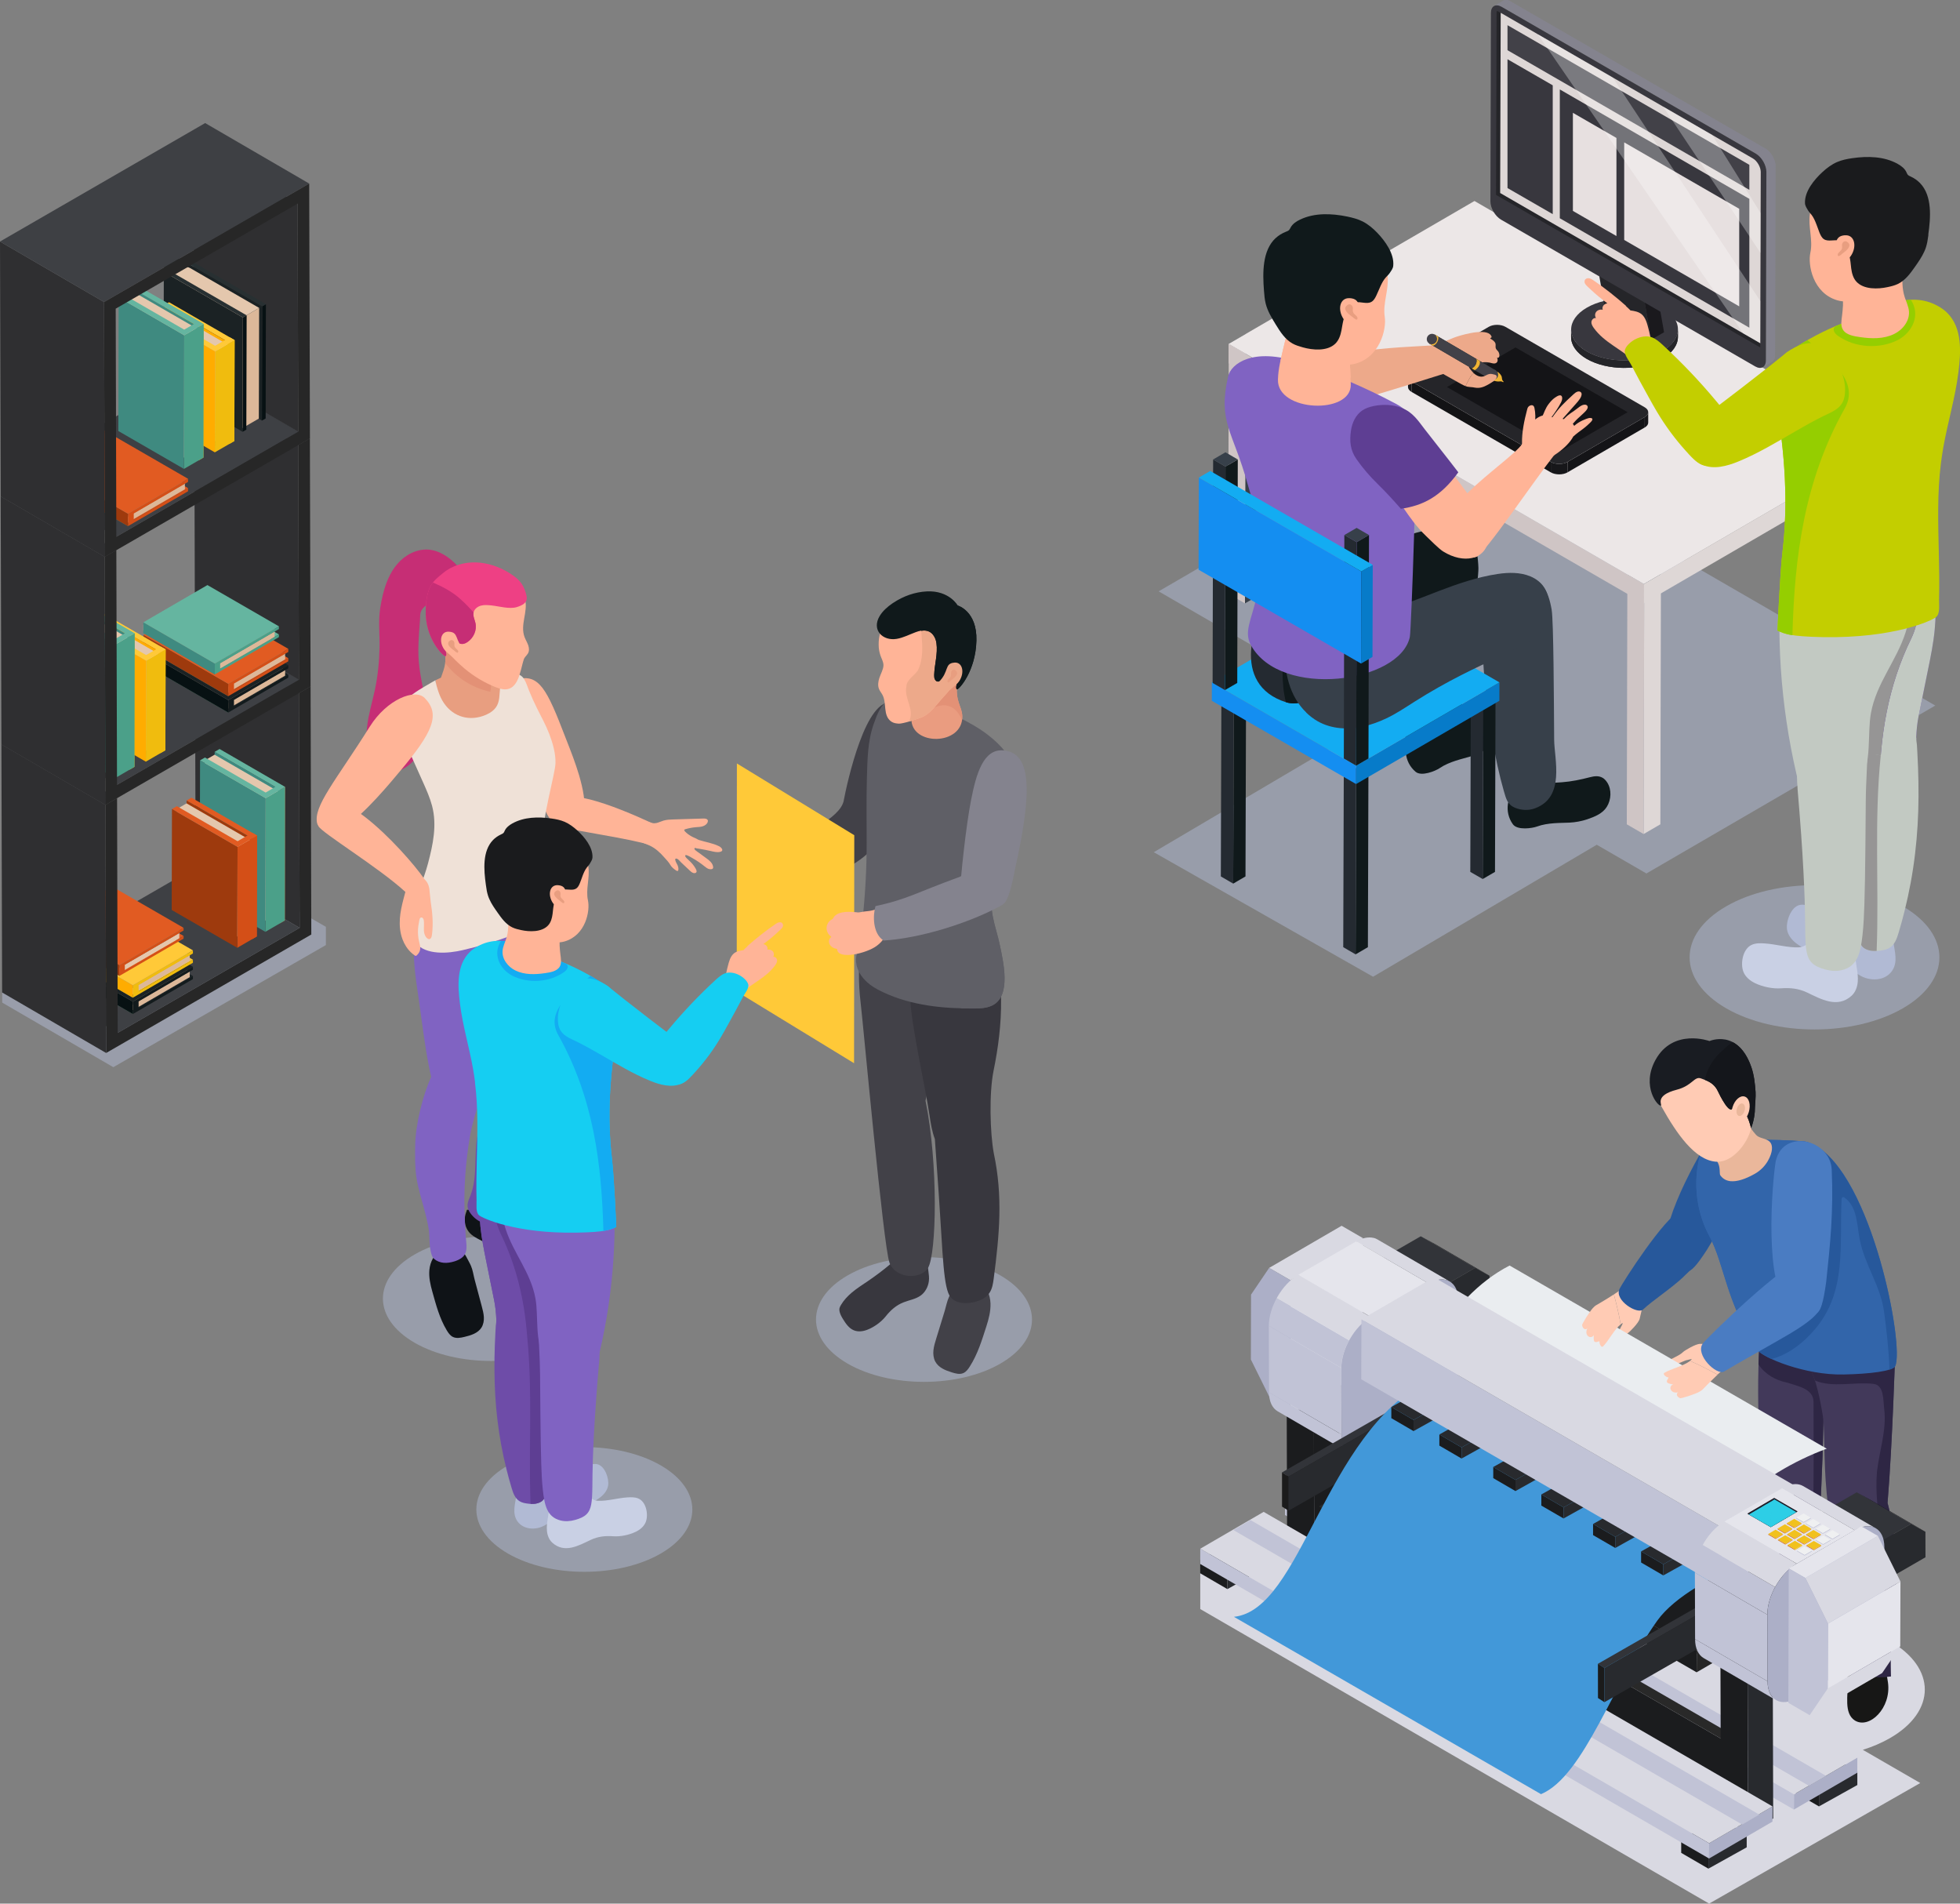 <?xml version="1.0" encoding="UTF-8"?><svg xmlns="http://www.w3.org/2000/svg" xmlns:xlink="http://www.w3.org/1999/xlink" viewBox="0 0 371.34 360.58"><rect x="0" y="0" width="371.34" height="360.58" fill="#808080" stroke="none"/><defs><style>.cls-1{fill:none;}.cls-2{fill:#42395a;}.cls-3{fill:#14161b;}.cls-4{fill:#acafc7;}.cls-5{fill:#3e4044;}.cls-6{fill:#5f5f66;}.cls-7{fill:#131b1d;}.cls-8{fill:#f1c11e;}.cls-9{fill:#e5e5ec;}.cls-10{fill:#518067;}.cls-11{fill:#e39176;}.cls-12{fill:#292929;}.cls-13{opacity:.4;}.cls-13,.cls-14{fill:#2dcee6;}.cls-13,.cls-15{mix-blend-mode:screen;}.cls-16{fill:#1a1b1d;}.cls-17{fill:#ece7e7;}.cls-18,.cls-19{fill:#d9d9e2;}.cls-18,.cls-20,.cls-21{mix-blend-mode:multiply;}.cls-20,.cls-21{opacity:.5;}.cls-22{fill:#148ef1;}.cls-23{fill:#eff0f1;}.cls-24{fill:#1a191d;}.cls-25{fill:#4298d9;}.cls-26{fill:#ffb497;}.cls-27{fill:#323439;}.cls-28{fill:#f0b434;}.cls-29{fill:#13acf2;}.cls-30{fill:#969595;}.cls-31{fill:#e18f20;}.cls-32{fill:#eda98a;}.cls-33{fill:#dcb899;}.cls-34{fill:#ea9c80;}.cls-35{fill:#e15b22;}.cls-36{fill:#141417;}.cls-37{fill:#e7e0e0;}.cls-38{fill:#3f8a80;}.cls-39{fill:#c3ce00;}.cls-40{fill:#15cef2;}.cls-41{isolation:isolate;}.cls-42{fill:#65b5a0;}.cls-43{fill:#272727;}.cls-44{fill:#cfb59d;}.cls-45{clip-path:url(#clippath-11);}.cls-46{clip-path:url(#clippath-10);}.cls-47{clip-path:url(#clippath-14);}.cls-48{clip-path:url(#clippath-12);}.cls-49{fill:#efe1d7;}.cls-50{fill:#38373e;}.cls-21,.cls-51{fill:#b1bad4;}.cls-52{fill:#e4c7ad;}.cls-53{fill:#c9d0e4;}.cls-54{clip-path:url(#clippath-1);}.cls-55{clip-path:url(#clippath-3);}.cls-56{clip-path:url(#clippath-4);}.cls-57{clip-path:url(#clippath-2);}.cls-58{clip-path:url(#clippath-7);}.cls-59{clip-path:url(#clippath-6);}.cls-60{clip-path:url(#clippath-9);}.cls-61{clip-path:url(#clippath-8);}.cls-62{clip-path:url(#clippath-5);}.cls-63{fill:#84838e;}.cls-64{fill:#95ce00;}.cls-65{fill:#1b2224;}.cls-66{fill:#424148;}.cls-67{fill:#262626;}.cls-68{fill:#8a8073;}.cls-69{fill:#191c22;}.cls-70{fill:#5e3e93;}.cls-71{fill:#22222d;}.cls-72{fill:#282a2e;}.cls-73{fill:#c1c3d6;}.cls-74{fill:#9b8780;}.cls-75{fill:#807163;}.cls-15{fill:#fff;opacity:.3;}.cls-76{fill:#077bc9;}.cls-77{fill:#1b1c1e;}.cls-78{fill:#0f1317;}.cls-79{fill:#ffcbb4;}.cls-80{fill:#2f2f31;}.cls-81{fill:#4a7cc2;}.cls-82{fill:#ee4084;}.cls-83{fill:#252529;}.cls-84{fill:#c62e75;}.cls-85{fill:#cfc5c5;}.cls-86{fill:#131315;}.cls-87{fill:#ffc938;}.cls-88{fill:#d44f17;}.cls-89{fill:#eaedf0;}.cls-90{fill:#37404a;}.cls-91{fill:#7f809b;}.cls-92{fill:#4ba089;}.cls-93{fill:#3265aa;}.cls-94{fill:#27589b;}.cls-95{fill:#d16922;}.cls-96{fill:#283032;}.cls-97{fill:#6e4ca8;}.cls-98{fill:#171716;}.cls-99{fill:#c2c9c2;}.cls-100{fill:#2e2644;}.cls-101{fill:#e89e80;}.cls-102{fill:#ded7d6;}.cls-103{fill:#8063c2;}.cls-104{fill:#eab79b;}.cls-105{fill:#171721;}.cls-106{fill:#10191b;}.cls-107{fill:#898072;}.cls-108{fill:#ffac00;}.cls-109{fill:#17171a;}.cls-110{clip-path:url(#clippath);}.cls-111{fill:#9e3a0d;}.cls-112{fill:#1b1b1b;}.cls-113{fill:#242a31;}.cls-114{fill:#f0bc0e;}.cls-115{fill:#071113;}</style><clipPath id="clippath"><path class="cls-1" d="M104.01,158.94l-4.05,2.35c.29-.17.68-.14,1.12.11l4.05-2.35c-.44-.25-.83-.27-1.12-.11Z"/></clipPath><clipPath id="clippath-1"><path class="cls-1" d="M32.03,72.86l.05-20.95c0,.31.2.62.6.85l-.05,20.95c-.4-.23-.61-.54-.6-.85Z"/></clipPath><clipPath id="clippath-2"><path class="cls-1" d="M266.76,73.31v-1.98c0,.33.23.67.67.92v1.98c-.45-.26-.67-.59-.67-.92Z"/></clipPath><clipPath id="clippath-3"><path class="cls-1" d="M312.27,78.08v1.98c0,.33-.22.66-.66.91v-1.98c.44-.25.65-.58.66-.91Z"/></clipPath><clipPath id="clippath-4"><path class="cls-1" d="M296.99,87.49v1.98c-.88.51-2.3.51-3.18,0v-1.98c.89.51,2.31.51,3.18,0Z"/></clipPath><clipPath id="clippath-5"><path class="cls-83" d="M297.66,62.44v1.41c0,1.49.99,2.98,2.94,4.12,3.94,2.29,10.35,2.29,14.31,0,2-1.15,2.99-2.66,2.99-4.17v-1.41c0,1.51-1,3.02-2.99,4.17-3.96,2.29-10.37,2.29-14.31,0-1.96-1.14-2.94-2.62-2.94-4.12Z"/></clipPath><clipPath id="clippath-6"><path class="cls-63" d="M284.81.14l-1.75,1.02c.37-.21.87-.18,1.43.14l1.75-1.02c-.56-.32-1.07-.35-1.43-.14Z"/></clipPath><clipPath id="clippath-7"><path class="cls-63" d="M333.97,69.54l1.75-1.02c.36-.21.59-.66.59-1.29l-1.75,1.02c0,.63-.23,1.08-.59,1.29Z"/></clipPath><clipPath id="clippath-8"><path class="cls-63" d="M334.66,32.57l1.75-1.02c0-1.28-.89-2.83-2.01-3.47l-1.75,1.02c1.11.64,2.01,2.2,2.01,3.48Z"/></clipPath><clipPath id="clippath-9"><path class="cls-1" d="M351.52,34.47l4.69,2.72c-.33-.19-.79-.17-1.29.12l-4.69-2.72c.5-.29.96-.32,1.29-.12Z"/></clipPath><clipPath id="clippath-10"><path class="cls-1" d="M255.79,275.3l-13.73-7.98c-1-.58-1.63-1.82-1.63-3.59l13.73,7.98c0,1.76.63,3.01,1.63,3.59Z"/></clipPath><clipPath id="clippath-11"><path class="cls-1" d="M254.12,259.11l-13.73-7.98c0-3.55,2.49-7.88,5.58-9.66l13.73,7.98c-3.09,1.78-5.59,6.11-5.58,9.66Z"/></clipPath><clipPath id="clippath-12"><path class="cls-1" d="M336.51,322.05l-13.73-7.98c-1-.58-1.63-1.83-1.63-3.59l13.73,7.98c0,1.76.63,3.01,1.63,3.59Z"/></clipPath><clipPath id="clippath-14"><path class="cls-1" d="M334.84,305.85l-13.73-7.98c-.01-3.55,2.49-7.88,5.58-9.66l13.73,7.98c-3.09,1.78-5.59,6.11-5.58,9.66Z"/></clipPath></defs><g class="cls-41"><g id="_レイヤー_2"><g id="_レイヤー_2-2"><path class="cls-21" d="M160.59,241.58c-7.99,4.61-7.99,12.09,0,16.71,7.99,4.61,20.95,4.61,28.94,0,7.99-4.61,7.99-12.09,0-16.71-7.99-4.61-20.95-4.61-28.94,0Z"/><path class="cls-21" d="M78.54,237.62c-7.99,4.61-7.99,12.09,0,16.71,7.99,4.61,20.95,4.61,28.94,0,7.99-4.61,7.99-12.09,0-16.71-7.99-4.61-20.95-4.61-28.94,0Z"/><g id="man"><path class="cls-66" d="M159.86,151.59c.63-3.29,4.24-19.99,9.36-18.44,1.71.52,3.02,3.24,2.79,6.69h.03c-.8,4.32-2.75,9.03-2.98,9.52-1.19,3.94-1.69,6.45-2.38,8.06.66.95.42.76.42.76-.79,2.5-6.63,7.4-10.49,7.17-26.38-1.59,1.92-6.74,3.26-13.75Z"/><path class="cls-66" d="M181.47,242.56c-.03.37-.47.92-.64,1.23-.33.62-.74,1.23-1.03,1.86-.38.81-.56,1.81-.82,2.67-.54,1.76-1.08,3.52-1.62,5.28-.22.7-.43,1.41-.51,2.14-.08.73,0,1.5.34,2.15.62,1.17,1.93,1.68,3.15,2.06.71.22,1.49.44,2.18.13.54-.24.92-.76,1.24-1.28,1.49-2.35,2.27-4.94,3.12-7.58.45-1.4.83-2.86.78-4.33-.03-.82-.22-1.64-.58-2.38-.19-.38-.42-.74-.71-1.04-.28-.3-.56-.44-.74-.83-.33-.73-.56-1.62-1.11-2.23-.47-.52-1.38-.51-1.97-.24-.66.3-1.15.93-1.42,1.63,0,.23.31.46.33.69,0,.02,0,.04,0,.06Z"/><path class="cls-50" d="M172.23,236.62c-.62.47-1.18,1.04-1.8,1.53-.61.48-1.24.87-1.84,1.37-1.31,1.1-2.68,2.13-4.09,3.09-1.07.73-2.16,1.41-3.15,2.25-.77.66-1.48,1.41-2.01,2.3-.29.49-.4.77-.26,1.34.13.51.39.97.66,1.4.51.83,1.1,1.67,1.96,2.05.83.37,1.79.25,2.63-.08,1.27-.49,2.63-1.46,3.49-2.55.93-1.17,2-2.11,3.37-2.64,1.09-.43,2.29-.6,3.25-1.29.85-.62,1.4-1.64,1.54-2.71.16-1.25-.31-2.51-.22-3.78.06-.81.28-1.7.09-2.51-.16-.7-.95-1.17-1.59-1.25-.71-.08-1.43.2-2,.66l-.04.84Z"/><path class="cls-66" d="M175.64,206.74c.18-2.4.09-5.83.23-8.24.29-4.98,5-20.97-4.58-24.14-1.44-.48-3.64-3.51-4.87-2.45-.25.22-1.05,1.26-1.67,3.54-.35,1.3-1.45,2.48-1.69,4.22-.41,2.99-.45,6.49-.01,10.2.5,4.22,4.33,46.28,5.47,49.3,1.16,3.07,5.9,3.25,7.29,1.01,1.63-2.63,1.98-19.71-.46-31.69.15-.56.25-1.15.29-1.75Z"/><path class="cls-50" d="M188.24,202.81c1.75-8.58,2.42-17.99-1.12-28.53,0,0-.57-.81-.58-.8-2.1,1.14-4.69.87-7.17,1.19-5.36.7-5.77,1.71-9.32-.78-.69,3.92-1.5,7.76-1.53,8.64-.14,4.49,3.79,4.84,3.96,7.2.38,5.48,2.82,16.13,3.63,21.55.22,1.51.48,3.06,1.01,4.48.12,1.84.25,3.68.39,5.52,1.03,13.73,1.05,20.75,2.14,23.61.89,2.36,3.86,2.17,5.77,1.49.84-.3,1.63-.82,2.12-1.61.47-.76.61-1.7.73-2.6,1.08-8.3,1.76-15.54.02-23.69-.73-3.92-.91-11.43-.05-15.67Z"/><path class="cls-101" d="M186.93,166.06l-.02.02c-.17,1.43-.29,2.86-.34,4.29.06-1.44.18-2.88.35-4.31Z"/><path class="cls-101" d="M186.58,170.37c-.04.88-.06,1.75-.06,2.63.02,0,.03-.02.05-.02-.02-.87-.02-1.74.01-2.6Z"/><path class="cls-6" d="M188.1,173.67c-.15-.76-.24-1.53-.24-2.28,0-.89.28-1.72.34-2.62.09-1.35.12-2.69.31-4.04.47-3.36,1.54-6.57,2.36-9.84.74-2.95,1.7-6.9.84-9.93-.75-2.65-2.98-4.58-4.95-6.07-2.48-1.87-7.43-4.33-12.27-6.02-1.84-.64-4.21-1.4-6.05-.36-1.56.88-2.29,2.87-2.89,4.57-1.18,3.32-1.21,6.85-1.31,10.41-.11,4.04-.04,8.07-.04,12.11,0,4.74-.25,9.48-.74,14.2-.23,2.19-.35,4.5-1.04,6.57-.59,1.78-.07,3.46,1.09,4.87,1.04,1.26,2.44,2.07,3.86,2.73,5.39,2.51,11.34,3.09,17.18,3.04,1.16,0,2.35-.05,3.42-.57,3.68-1.78,2.11-8.28,1.42-11.58-.35-1.68-.96-3.44-1.29-5.21Z"/><path class="cls-6" d="M181.46,153.85c0-4.01,2.02-11.36,5.12-11.36l-1.1,2.43h6.23s.01.03.01.04c.86,3.03-.1,6.98-.84,9.93-.82,3.27-1.89,6.48-2.36,9.84-.19,1.35-.22,2.69-.31,4.04-.06.89-.34,1.73-.34,2.62,0,.75.09,1.52.24,2.28.34,1.76.94,3.53,1.29,5.21.69,3.3,2.26,9.8-1.42,11.58-1.06.51-2.26.56-3.42.57-.81,0-1.63,0-2.45-.02-.71-12.33-.89-24.7-.64-37.15Z"/><path class="cls-34" d="M182.31,135.66c.17,5.61-9.78,5.71-9.64.43.2-7.36.62-8.2,3.9-9.34.9-.31,1.84-.55,2.78-.57,3.46-.07,2.12,1.79,1.99,3.09-.38,3.84.91,4.38.97,6.4Z"/><path class="cls-11" d="M182.31,135.66c-.06-2.02-1.35-2.55-.97-6.4.13-1.3,1.47-3.15-1.99-3.09-.95.02-1.89.26-2.78.57-3.23,1.13-3.69,1.97-3.89,9.04,2.75-.28,5.19-3.49,7.99-1.59.75.59,1.25,1.36,1.6,2.2.03-.24.05-.48.04-.74Z"/><path class="cls-26" d="M167.67,117.72c-.77,1.3-1.22,2.8-1.2,4.39,0,.69.11,1.37.33,2.02.2.61.57,1.19.58,1.86,0,.78-.53,1.66-.77,2.4-.22.67-.34,1.42-.09,2.07.14.38.4.69.6,1.03.98,1.63.06,4.03,1.76,5.2.43.29.93.35,1.43.38.63.04,3.48-.81,4.58-1.32,1.22-.57,2.4-2.03,3.28-3.09.69-.83,1.84-1.89,2.28-2.88.13-.3-.19-.36.1-.51.18-.09.39-1.29.59-1.31.23-.03.55-.3.75-.44.38-.27.56.71.69.24.53-1.98,1.21-4.01,1.13-6.1-.07-1.92-.03-3.56-1.2-5.19-.88-1.22-2.13-2.11-3.48-2.66-2.07-.83-4.42-.88-6.51-.12-1.99.72-3.75,2.17-4.86,4.04Z"/><path class="cls-32" d="M183.72,121.65c-.07-1.92-.03-3.56-1.2-5.19-.88-1.22-2.13-2.11-3.48-2.66-1.24-.5-2.57-.71-3.89-.64-1.98,4.18.88,9.53-1.27,13.86-.72,1.02-2.16,1.78-2.16,3.05-.48,2.29,1.67,4.32.49,6.6.99-.28,2.09-.65,2.69-.93,1.22-.57,2.4-2.03,3.28-3.09.69-.83,1.84-1.89,2.28-2.88.13-.31-.19-.36.1-.51.18-.09.39-1.29.59-1.31.23-.03.55-.3.75-.44.38-.27.56.71.69.24.53-1.98,1.21-4.01,1.13-6.1Z"/><path class="cls-106" d="M174.54,119.48c.51-.09,1.03-.07,1.49.15.79.38,1.27,1.29,1.39,2.2.28,2.01-.37,4.02-.43,6.01,0,.3,0,.61.15.87.38.71,1.09.32,1.49-.13.26-.29.46-.63.71-.93.25-.3.56-.56.93-.64.59-.11,1.04.38,1.14.95.09.53,0,1.06-.14,1.56-.03.12-.28,1.04.08,1.04.36,0,3.5-3.42,3.64-9.24.14-5.58-3.53-6.62-3.53-6.62,0,0-1.61-2.89-5.86-2.68-2.24.11-4.42.88-6.31,2.13-.08.05-.15.1-.23.15-.92.63-1.78,1.38-2.38,2.35-1.63,2.67.57,4.81,3.21,4.36,1.25-.21,2.39-.82,3.58-1.26.34-.13.7-.24,1.06-.3h0Z"/><path class="cls-106" d="M174.54,119.48c.51-.09,1.03-.07,1.49.15.79.38,1.27,1.29,1.39,2.2.28,2.01-.37,4.02-.43,6.01,0,.3,0,.61.15.87.38.71,1.09.32,1.49-.13.26-.29.46-.63.71-.93.25-.3.56-.56.93-.64.59-.11,1.04.38,1.14.95.09.53,0,1.06-.14,1.56-.03.12-.28,1.04.08,1.04.36,0,3.5-3.42,3.64-9.24.14-5.58-3.53-6.62-3.53-6.62,0,0-2.19.88-3.7,1.89-1.51,1.01-3.22,2.86-3.22,2.86Z"/><path class="cls-32" d="M180.83,125.5c1.57-.11,1.97,1.95.89,3.54-.31.46-.87.88-1.28,1.25-2.81,2.53-3.51-.21-2.62-1.07,2.07-2,1.04-3.57,3.01-3.71Z"/><path class="cls-101" d="M180.2,128.86c.17-.17,1.88-1.23.72-1.96-.32-.2-.68.1-.73.46-.03.19.03.38,0,.57-.02.11-.06.22-.11.31-.15.26-.67.51-.57.9.09.34.59-.17.69-.27Z"/></g><polygon class="cls-87" points="161.85 158.2 139.61 144.61 139.58 187.81 161.81 201.39 161.85 158.2"/><path class="cls-63" d="M190.15,142.14c5.17.51,5.55,7.29,2.17,22.4-.12.56-.95,5.47-2.04,6.53l-2.71,1.03-3.97,1.07c-.98-.49-1.79-2.82-1.76-3.66.16-3.52,1.17-13.04,2.14-17.98.97-4.95,2.33-9.77,6.17-9.39Z"/><path class="cls-26" d="M158.69,174.82c.64-1.4,4.35-2.14,5.74-2.24.96-.07,2.38-.58,4.02-1.28v6.11c-1.73.35-3.39.7-4.85,1.04-.76.18-.94-.38-1.55-.88-.97-.81-3.85-1.65-3.36-2.74Z"/><path class="cls-26" d="M157.63,174.14c-.23.12-.38.2-.61.49-.23.29-.39.66-.41,1.04-.04.55.17,1.1.54,1.48.07.07.27.17.31.26.06.12-.09.15-.17.25-.55.64-.16,1.88,1.3,2.07.05,2.2,5.65.84,7.51-.57.57-.43,1.25-1.03,1.45-1.78.44-1.65-1.1-3.76-2.61-4.11-1.17-.27-2.35-.49-3.55-.54-.83-.04-1.71-.02-2.49.29-.44.18-.84.46-1.05.91-.05.1-.12.16-.21.2Z"/><path class="cls-63" d="M181.32,166.28c1.5-.54,3.85-2.05,5.08-.72,2.78,2.99,5.62,4.67,3.26,5.97-6,3.31-15.44,6.23-22.27,6.62-2.12-1.4-2.01-4.86-1.52-6.52,5.93-1.26,7.96-2.63,15.44-5.35Z"/><g id="woman"><path class="cls-26" d="M129.19,158.55c-.15-.45-2.05-.97-5.71-2.66-6.94-3.19-17.88-7.63-18.79-3.12-.21,1.05.08,2.85.97,3.58.84.69,9.96,1.83,16.31,3.36,1.97.47,2.2,1.03,3.72,1.57.68.24.79.06,1.4-.31.98-.59,2.45-1.43,2.11-2.43Z"/><path class="cls-78" d="M87.73,236.8c0,.35.43.89.58,1.19.3.6.67,1.2.93,1.81.34.78.46,1.73.68,2.56.45,1.69.9,3.37,1.35,5.06.18.67.36,1.35.4,2.04.04.69-.08,1.41-.45,2-.67,1.07-2.01,1.48-3.24,1.77-.72.17-1.51.33-2.18,0-.53-.26-.87-.77-1.17-1.27-1.37-2.29-2.01-4.77-2.72-7.3-.38-1.34-.69-2.73-.56-4.12.07-.77.3-1.54.69-2.21.21-.35.46-.67.76-.95.29-.27.58-.38.78-.74.37-.67.64-1.49,1.21-2.04.49-.46,1.4-.41,1.97-.12.64.32,1.1.94,1.33,1.61-.01.22-.34.41-.36.63,0,.02,0,.04,0,.05Z"/><path class="cls-78" d="M103.29,238.18c-.35-.91-.89-1.74-1.51-2.49-.8-.96-1.73-1.8-2.62-2.68-1.18-1.15-2.31-2.36-3.37-3.62-.07-.08-.14-.16-.22-.24h-7.1c-.19.54-.38,1.09-.41,1.66-.07,1.01.28,2.05.98,2.78.8.82,1.93,1.22,2.9,1.82,1.22.76,2.08,1.83,2.76,3.08.64,1.17,1.77,2.32,2.9,3.02.75.47,1.66.77,2.53.59.9-.18,1.63-.83,2.27-1.49.34-.35.68-.71.9-1.15.25-.49.19-.77,0-1.27Z"/><path class="cls-97" d="M106.34,186.85c.43,4.98.17,9.92-.05,14.89-.1,2.31.78,8.05-3.24,7.67-1.97-.19-5.79-2.96-6.77-7.02-.53-2.19-.93-5.36-1.42-7.55-1.01-4.54-7.92-18.54.95-22.92,1.33-.66,4.93-4.6,6.29-3.82,3.87,2.23,3.86,14.2,4.25,18.75Z"/><path class="cls-97" d="M105.98,207.29c-.83,1.94-2.01,3.27-3.26,5.51-2.38,4.28-4.67,7.81-5.98,12.54-.3,1.08-.59,2.16-.89,3.25-.36,1.29-.88,2.75-2.22,3.18-.69.22-1.48.11-2.19-.16-1.07-.41-1.95-1.18-2.52-2.12-.71-1.17-.17-2.04.26-3.17,1.29-3.44.63-7.33,1.23-10.96.3-1.82.93-3.57,1.54-5.31,1.22-3.42,3.08-6.14,5.65-8.74.62-.63,1.43-1.26,2.37-1.11l6.01,7.08Z"/><path class="cls-103" d="M78.48,178c.3-3.53,1.51-7.11,4.02-9.61l-.11,3.07c.18-.69.38-1.38.63-2.05.12-.32.24-.55.36-.72.51-.69,1.14-.29,2.28-.03,1.37.31,2.8.23,4.19.43,4.4.63,4.73,1.57,7.65-.76.55,3.65-.22,7.08-.2,7.89.1,4.18-3.13,4.52-3.28,6.73-.33,5.11-.96,15.19-1.64,20.25-.27,1.97-1.32,3.95-2.21,5.64-1.04,1.97-2.08,3.07-4,2.85-.87-.1-2.37-1.08-2.85-1.82-.31-.47-.38-1.41-.55-1.96-.51-1.61-.94-3.24-1.29-4.88-.07-.34-.14-.69-.21-1.03h0s-.01-.06-.02-.1c-.87-4.38-1.35-8.88-2.01-13.29-.52-3.51-1.05-7.05-.75-10.59Z"/><g id="people"><path class="cls-26" d="M97.63,140.41c-2.96-5.34-2.2-11.01.27-11.71,4.24-1.2,5.74,1.9,9.2,10.91.08.2.15.4.23.59.86,2.18,1.71,4.37,2.38,6.63.37,1.27.69,2.55.88,3.86.04.3.08.6.1.91.02.31-.09.61-.14.92-.14.78-.33,1.57-.69,2.29-.45.89-1.21,1.67-2.18,1.89-1.11.25-2.28-.29-3.07-1.11-.78-.82-1.25-1.89-1.66-2.95-.46-1.18-.87-2.37-1.26-3.57-.26-.81-.51-1.63-.77-2.44-.2-.65-.65-1.28-.97-1.89-.76-1.45-1.54-2.89-2.33-4.32Z"/><path class="cls-84" d="M72.02,115.27c-.37,2.51-.06,4.86-.11,7.38-.06,2.68-.32,5.37-.88,7.99-.5,2.36-1.23,4.67-1.49,7.07-.26,2.4,0,4.95,1.33,6.96.34.51.76.99,1.3,1.29.72.4,1.58.43,2.39.29,2.5-.43,4.52-2.45,5.48-4.8.96-2.35,1-4.98.69-7.5-.31-2.52-.94-4.99-1.27-7.5-.4-3.06-.1-5.94.11-8.98.07-.97-.07-1.59.65-2.35.77-.82,1.91-1.36,3.01-1.54,1.02-.16,2.1-.04,3.07-.42,1.3-.52,2.14-2.01,1.89-3.39-.17-.98-.8-1.81-1.48-2.55-1.49-1.61-3.42-2.98-5.6-3.12-2.22-.14-4.39,1.04-5.84,2.73-1.45,1.69-2.26,3.84-2.78,6.01-.19.8-.34,1.61-.47,2.43Z"/><path class="cls-101" d="M82.56,128.82c2.06-.94,2.81-1.45,4.97-1.94.35-.08,1.53.36,1.88.29,2.63-.56,5.43-.43,7.87.64.03.01.05.03.08.04v16.14h-15.46l.67-15.17Z"/><path class="cls-49" d="M75.01,136.43c-.04-.3-.01-.63.1-1.01,1.01-3.3,4.72-4.96,7.44-6.61-.19.11.46,2.06.54,2.29.25.73.58,1.43,1.01,2.07,1.85,2.71,4.96,3.51,7.94,2.24,3.83-1.65,1.85-4.5,3.3-7.11.28-.5.8-.74,1.36-.78,1.01-.07,2.03.2,2.58,1.08.42.67.65,1.47.94,2.19.47,1.17,1,2.32,1.56,3.45.8,1.6,1.68,3.18,2.31,4.85.63,1.66,1.21,3.67,1.15,5.47-.07,2.13-2.52,10.18-2.53,15.38,0,3.52,1.71,7.08,1.17,10.59-.05.32-.12.63-.22.93-.47,1.48-1.53,2.73-2.78,3.66-1.25.93-2.69,1.56-4.14,2.12-2.95,1.14-6,2.01-9.08,2.73-2.71.63-6.96,1.03-8.97-1.42-.69-.84-.98-1.96-.99-3.06,0-1.09.24-2.17.52-3.23.78-2.97,2.09-5.76,2.87-8.72.94-3.55,1.73-7.25.77-10.9-.41-1.54-1.06-3.01-1.71-4.46-1-2.23-2-4.47-3-6.7-.49-1.09-.98-2.18-1.47-3.28-.3-.68-.6-1.19-.67-1.78Z"/><path class="cls-101" d="M83.37,129.52c-.17,5.7,9.78,5.8,9.64.44-.2-7.47-.62-8.33-3.9-9.49-.9-.32-1.83-.56-2.78-.58-3.46-.07-2.12,1.82-1.99,3.14.39,3.9-.91,4.45-.97,6.5Z"/><path class="cls-11" d="M89.11,120.46c-.9-.32-1.83-.56-2.78-.58-3.46-.07-2.12,1.82-1.99,3.14.11,1.07.08,1.89,0,2.55,2.13,2.85,5.23,4.76,8.55,5.46.09-.33.14-.69.13-1.08-.2-7.47-.62-8.33-3.9-9.49Z"/><path class="cls-26" d="M87.97,126.6c-.29-.25-.58-.5-.86-.76-.97-.9-2.07-1.96-2.75-3.1-2.17-3.68-2.27-8.6.81-11.8,2.19-2.27,5.66-3.21,8.7-2.35.82.23,1.6.59,2.36.98.66.34,1.31.71,1.81,1.26.33.36.58.78.81,1.2.26.48.5.98.63,1.5.59,2.38-.99,4.81-.09,7.16.2.51.49.99.68,1.51.18.52.23,1.12-.05,1.58-.27.44-.63.66-.79,1.15-.22.66-.36,1.37-.55,2.04-.21.74-.41,1.48-.79,2.15-.91,1.63-2.23,1.73-3.86,1.09-2.2-.86-4.26-2.09-6.06-3.61Z"/><path class="cls-82" d="M80.66,115.43c.16-4.63,1.53-5.42,3.29-6.89,1.71-1.43,4-2.08,6.22-2.01,2.26.07,4.48.84,6.39,2.04.08.05.15.1.23.15.99.64,1.87,1.38,2.39,2.46.28.57.49,1.19.6,1.81.2,1.18-.83,1.68-1.86,2-1.39.43-3.36-.16-4.78-.31-.67-.07-1.35-.14-2,.03-.65.17-1.26.63-1.41,1.29-.16.68.21,1.36.36,2.04.3,1.35-.38,2.82-1.51,3.57-.67.45-1.14.48-1.86.15-.65-.29-1.31-.8-2.02-.36-.66.41-.41,1.27-.26,1.89.03.12.28.99-.08,1-.36,0-3.89-3.28-3.69-8.84Z"/><path class="cls-84" d="M89.72,115.99c-.16.68.21,1.36.36,2.04.3,1.35-.38,2.82-1.51,3.57-.67.45-1.14.48-1.86.15-.65-.29-1.31-.8-2.02-.36-.66.41-.41,1.27-.26,1.89.03.12.28.99-.08,1-.36,0-3.89-3.28-3.69-8.84.1-2.71.6-4.11,1.36-5.09,0,0,2.11.82,4,2.15,1.76,1.25,3.7,3.5,3.7,3.5Z"/><path class="cls-26" d="M85.07,119.65c-1.58-.11-1.98,1.85-.9,3.37.32.44.88.83,1.29,1.19,2.83,2.41,3.54-.2,2.64-1.02-2.09-1.91-1.05-3.4-3.04-3.54Z"/><path class="cls-101" d="M86.08,123.25c-.18-.17-1.98-1.23-.76-1.95.34-.2.72.1.77.46.03.19-.03.38,0,.56.02.11.06.21.12.31.16.26.71.51.6.89-.09.34-.63-.17-.73-.27Z"/><path class="cls-26" d="M70.07,137.62c3.24-5.17,8.57-7.25,10.38-5.42,3.1,3.14,1.5,6.56-4.72,13.94-1.51,1.8-6.59,8-10.15,10.26-2.31,1.47-5.22.56-5.48-.41-.85-3.23,3.59-8.19,9.96-18.36Z"/></g><path class="cls-103" d="M92.32,201.52c-.38,5.08-2.44,8.75-3.29,13.76-.89,5.26-1.22,10.38-.96,15.72.05,1.11.08,2.24.18,3.35.08.9.28,2.09-.04,2.95-.32.87-1.24,1.36-2.13,1.63-.66.2-1.34.32-2.03.26-.64-.06-1.29-.3-1.78-.72-.47-.41-.59-1.1-.71-1.69-.25-1.24-.15-2.46-.3-3.69-.13-1.03-.4-2.12-.65-3.14-.57-2.32-1.37-4.6-1.72-6.97-.29-1.99-.26-4-.23-6.01.06-3.96,1.41-9.39,3.02-12.98.39-.87.5.17,1.44,0l9.2-2.46Z"/><path class="cls-26" d="M81.1,167.81c.11-1.36-16.23-20.76-20.23-14.98-.61.88-1.05,2.65-.53,3.67.65,1.27,11.44,7.82,16.46,12.44.53.49.7.37,1.41.27,1.13-.16,2.81-.35,2.9-1.4Z"/><path class="cls-26" d="M81.79,177.35c-.06.23-.18.45-.38.52-.3.1-.61-.23-.76-.46-.24-.37-.33-.84-.34-1.28-.02-.58.06-1.16-.01-1.74-.02-.16-.06-.32-.16-.45-.1-.13-.28-.2-.43-.13-.27.13-.29.68-.34.93-.09.41-.14.82-.17,1.23-.05.81.02,1.62.21,2.41.1.44.24.87.21,1.32-.03.49-.28.89-.62,1.22-.21.2-.25.18-.5,0-.2-.14-.4-.3-.58-.47-.75-.69-1.31-1.58-1.66-2.53-.47-1.25-.59-2.61-.5-3.95.09-1.24.37-2.46.68-3.67.16-.61.32-1.23.49-1.84.13-.47.2-1.18.49-1.57.57-.76,1.6-1,2.45-.63.17.07.34.16.49.28.58.42.86,1.09.98,1.78.06.35.18,2.01.26,2.5.32,2.03.51,4.1.25,6.15-.01.11-.03.25-.07.38Z"/><path class="cls-26" d="M124.3,155.91c.48-.1.92-.33,1.39-.47.63-.19,1.3-.21,1.96-.23,1.88-.06,3.76-.11,5.64-.17.31,0,.69.03.8.32.05.13.02.27-.03.4-.16.39-.55.64-.95.76-.4.12-.83.13-1.24.16-.7.06-1.39.19-2.05.39-.06.02-.12.04-.16.09-.06.1.02.22.1.31.36.39.8.7,1.27.96.24.13.49.25.75.35.23.1.43.26.66.33,1.28.41,2.65.59,3.85,1.21.4.21.92.83.2,1.02-.59.16-1.21,0-1.81-.14-.73-.17-1.46-.31-2.19-.43-.17-.03-.35-.04-.52-.08-.08-.02-.21-.1-.29-.07-.48.16.58.8.7.89.48.35.97.71,1.45,1.06.55.4,1.13.86,1.26,1.52.04.22.05.4-.14.5-.15.07-.41.07-.57.03-.35-.07-.64-.32-.92-.54-.68-.55-1.41-1.05-2.18-1.49-.36-.2-.76-.46-1.14-.59-.51-.18-.32.32-.08.53.52.48,1.06.96,1.46,1.55.17.25.4.6.45.89.07.36-.33.48-.61.39-.29-.09-.52-.31-.73-.51-.53-.5-1.06-1-1.59-1.5-.22-.21-.46-.53-.72-.67-.2-.1-.43-.08-.39.19.05.37.3.68.45,1.03.1.24.16.5.15.76,0,.12-.03.27-.14.31-.09.03-.19-.02-.27-.07-.44-.29-.88-.64-1.14-1.1-.28-.5-.74-.96-1.12-1.39-.77-.89-1.65-1.71-2.72-2.22-.64-.31-1.34-.5-1.97-.85-.15-.08-.3-.18-.38-.34-.09-.18-.05-.39,0-.58.17-.63.47-1.22.88-1.72.3-.37.9-1.11,1.43-.93.41.14.77.22,1.2.13Z"/></g><g id="man-2"><path class="cls-21" d="M96.24,277.56c-7.99,4.61-7.99,12.09,0,16.71,7.99,4.61,20.95,4.61,28.94,0,7.99-4.61,7.99-12.09,0-16.71-7.99-4.61-20.95-4.61-28.94,0Z"/><path class="cls-26" d="M148.2,174.84c-.17-.15-.43-.18-.66-.12-.23.06-.42.18-.61.31-1.81,1.21-3.81,2.82-5.42,4.25l.13-.05c-.23.2-.46.4-.67.62-.04.04-.08.09-.12.13-.66.08-1.34.21-1.83.63-.34.29-.56.68-.73,1.08-.28.67-.76,2.72-.84,3.43-.02.19.34.79.61.88.03.01.06,0,.09-.05v.06c.45.45.79.97,1.03,1.54.19.46.69.44,1.17.66,2.2-2.05,4.73-2.94,6.48-5.33.22-.3.42-.63.4-.99-.02-.36-.37-.72-.75-.65.21-.31.19-.74-.05-1.03-.24-.29-.68-.42-1.06-.32.13-.31-.01-.68-.29-.88-.13-.1-.29-.16-.46-.18,1-.74,1.91-1.47,2.92-2.44.33-.32.86-.71.82-1.15-.01-.14-.07-.28-.17-.38Z"/><g id="man-3"><path class="cls-51" d="M97.87,283.02c.12-.38.36-.58,1.04-.63.81-.07,1.62-.1,2.43-.15,1.1-.07,2.19-.14,3.29-.21-.06-.89-.08-1.79-.18-2.67,1.16.25,1.81-.09,2.93-.5,1.31-.49,2.64-.92,3.99-1.31.57-.17,1.18-.33,1.76-.21,1.48.3,2.29,2.74,2.09,4.02-.14.9-.75,1.68-1.47,2.24-1.08.85-2.6,1.54-3.96,1.75-1.45.22-2.79.67-3.96,1.59-1.52,1.19-2.6,2.44-4.61,2.58-2.02.14-3.69-1.08-3.77-3.17-.03-.75.1-1.49.24-2.23.08-.46.11-.82.19-1.1Z"/><path class="cls-53" d="M104.01,285.52c0-.16,0-.32-.01-.48-.11-1.64.52-3.03,1.12-4.54.22-.57.47-1.16.94-1.54,1.09-.86,2.8-.11,3.49,1.1.32.56.49,1.18.78,1.76.54,1.09,1.64,2.4,2.96,2.45,1.77.08,3.76-.53,5.56-.64.7-.04,1.42-.07,2.07.2,1.53.62,1.97,3.09,1.42,4.47-.34.85-1.1,1.47-1.93,1.86-1.24.59-2.87.93-4.24.83-1.47-.11-2.87.04-4.22.67-2.31,1.09-5,2.66-7.33.53-.62-.57-.93-1.42-1-2.26-.13-1.49.38-2.93.4-4.41Z"/></g><path class="cls-97" d="M99.14,217.56c1.11,1.13,5.32-.95,5.37-1.5,5-3.87,4.4,11.6,2.97,17.74-.77,3.31-.57,6.76-1.03,10.13-.51,3.75-1.3,7.46-2.36,11.1-.23.79-.49,1.6-1.05,2.19-1.16,1.23-3.12,1.11-4.78.84-1.44-.24-3.06-.64-3.77-1.92-.44-.79-.42-1.74-.42-2.64.02-2.37.03-4.83-.44-7.16-.51-2.49-1.01-4.98-1.51-7.46-.44-2.18-.88-4.36-1.1-6.57-.4-4-.06-8.02.56-11.98.32-2.08-.37-5.97,2.58-6.39,2.67-.38,4.25,2.86,4.99,3.61Z"/><path class="cls-97" d="M97.97,216.01c-.88-1.11-2.13-2.31-3.81-2.07-2.95.42-2.26,4.31-2.58,6.39-.62,3.96-.95,7.98-.56,11.98.22,2.21.66,4.39,1.1,6.57.5,2.49,1.01,4.98,1.51,7.46.47,2.33.46,4.78.44,7.16,0,.9-.02,1.85.42,2.64.71,1.28,2.32,1.69,3.77,1.92.58.1,1.2.17,1.8.18-.03-8.4-1.38-16.76-5.23-24.59-2.45-5.1-1.24-12.94,3.13-17.63Z"/><path class="cls-70" d="M104.52,216.06c-.06.55-4.26,2.62-5.37,1.5-.27-.28-.66-.89-1.18-1.54-4.37,4.69-5.58,12.53-3.13,17.63,3.84,7.83,5.2,16.19,5.23,24.59,1.13.01,2.23-.21,2.98-1.02.56-.6.82-1.41,1.05-2.19,1.06-3.63,1.85-7.35,2.36-11.1.46-3.36.26-6.81,1.03-10.13,1.44-6.15,2.03-21.62-2.97-17.74Z"/><path class="cls-97" d="M104.73,251.5l.83-3.47c-.33,1.15-.6,2.3-.83,3.47Z"/><path class="cls-97" d="M103.5,253.72c-.86-1.18-2.98-1.12-3.68-.81-.56.25-4.61-2.08-5.81-2.98.09.07-.07,1.05-.08,1.2-.03.41-.05.82-.07,1.24-.05.81-.08,1.63-.11,2.44-.06,1.59-.09,3.19-.07,4.78.02,3.12.19,6.24.56,9.33.37,3.16.95,6.3,1.72,9.39.29,1.18.62,2.36.97,3.53.28.94.63,1.98,1.52,2.52.44.27.96.37,1.48.44.5.07,1.02.1,1.52.03.53-.08,1.11-.29,1.47-.71.41-.48.68-1.11.85-1.7.31-1.06.34-2.19.35-3.3.04-5.21-.32-10.41-.33-15.62,0-4.01.21-8.06.97-11.99l-1.23,2.22Z"/><path class="cls-70" d="M104.73,251.5l-1.23,2.22c-.2-.27-.48-.64-.79-.79-.93-.45-2.61-.27-2.86-.04,1.1,10.61.26,21.36.67,31.96.3.02.6.01.9-.03.53-.08,1.11-.29,1.47-.71.41-.48.68-1.11.85-1.7.31-1.06.34-2.19.35-3.3.04-5.21-.32-10.41-.33-15.62,0-4.01.21-8.06.97-11.99Z"/><path class="cls-103" d="M106.86,218.64c.48-.25,2.94-1.48,2.91-2.15-.01-.45,1.2-.82,1.51-.81.56.01,1.13.37,1.58.7,1.12.8,1.95,2.03,2.45,3.35.7,1.81.87,3.8.98,5.75.32,5.82.17,11.67-.45,17.47-.31,2.93-.74,5.84-1.29,8.73-.27,1.44-.58,2.88-.91,4.31-.32,1.37-.6,1.8-1.76,2.53-2.47,1.56-6.94,1.35-8.71-1.45-1.9-3.01-1.11-7.71-1.72-11.1-.88-4.93-4.16-8.54-5.67-13.22-1.11-3.44-.96-6.68-.38-10.18.27-1.66.79-5.61,2.47-6.58.45-.26,3.48-.95,5.94,1.49,1.43,1.42,1.27,2.09,3.03,1.19Z"/><path class="cls-40" d="M90.01,205.03c-.11-.87-.24-1.73-.39-2.59-.73-4.13-1.96-8.17-2.48-12.34-.4-3.24-.7-7.28,1.87-9.78.42-.41.9-.75,1.41-1.03,4.99-2.82,9.76.61,14.44,2.3,3.07,1.11,6.02,2.56,8.77,4.32.96.61,1.94,1.03,2.58,1.99.68,1.01,1.05,2.1,1.12,3.32.08,1.39-.18,2.77-.41,4.14-1.35,7.97-1.94,16.12-.98,24.15.41,3.46.82,12.9.82,12.9-1.15.5-1.88.97-7.46,1.07-11.52.21-17.88-2.7-18.55-3.3-.66-.61-.43-2-.46-2.84-.07-2.5-.02-5.01.04-7.52.12-4.93.28-9.88-.34-14.78Z"/><path class="cls-29" d="M117.33,191.22c-.07-1.22-.44-2.31-1.12-3.32-.64-.95-1.63-1.37-2.58-1.99-.58-.37-1.17-.72-1.76-1.07-3.64,3.07-8.65,6.74-6.1,11.21,6.68,11.91,8.21,24.39,8.55,37.1,1.29-.2,1.81-.47,2.45-.75,0,0-.41-9.44-.82-12.9-.96-8.03-.37-16.18.98-24.15.23-1.37.49-2.75.41-4.14Z"/><path class="cls-29" d="M107.26,182.55c-.85-.36-1.75-.73-2.4-.97-3.25-1.17-6.54-3.18-9.93-3.36-1.63,2.46-.31,5.27,2.09,6.58,3.02,1.51,6.99,1.34,9.86-.69.57-.4,1-1.09.38-1.57Z"/><path class="cls-103" d="M113.48,258.27c-.22,2.52-.42,5.05-.59,7.58-.14,2-.27,4-.37,6-.08,1.54-.15,3.08-.2,4.62-.29,8.44.6,10.34-3.38,11.43-.89.25-1.84.32-2.73.1-2.59-.64-3.04-2.92-3.36-5.74-.18-1.59-.26-3.5-.31-5.1-.04-1.36-.07-2.71-.09-4.07-.03-1.84-.05-3.67-.07-5.51-.02-2.42-.04-4.84-.06-7.27-.02-3.1-.29-6.26-.31-9.35,0-.45.28-.92.64-1.15.47-.31,9.79,3.1,10.74,4.16,0,0,.38,1.19.11,4.31Z"/><path class="cls-40" d="M115.3,186.86c-1.68-1.14-3.68-2.05-5.54-1.2-.77.35-1.38.98-1.89,1.66-1.34,1.78-2.3,3.83-2.16,6.11.03.44.09.87.25,1.28.59,1.5,2.01,1.94,3.31,2.59,1.57.78,3.09,1.64,4.61,2.51,3.02,1.75,6.03,3.57,9.27,4.9,1.9.78,4.08,1.38,5.96.55,1.26-.56,2.22-1.76,2.48-3.12.63-3.29-1.82-4.05-2.16-4.3-10.6-7.98-14.37-11.13-14.13-10.96Z"/><path class="cls-40" d="M140.07,184.7c.62.33,1.7,1.16,1.72,1.98.02.68-.77,1.64-1.06,2.21-.92,1.79-1.9,3.55-2.87,5.3-.44.8-.88,1.6-1.35,2.38-1.36,2.29-2.94,4.43-4.7,6.38-.68.76-1.79,2.04-2.79,2.35-.99.31-1.93-.21-2.76-.89-1.48-1.23-2.55-3.04-2.18-4.96.37-1.93,1.6-3.28,2.77-4.68,2.7-3.23,5.6-6.28,8.67-9.11.55-.5,1.11-1.01,1.8-1.28.79-.31,1.84-.16,2.74.32Z"/><path class="cls-26" d="M106.11,177.52c.18-1.24,1.11-.95.64-2.07-.4-.95-1.01-1.83-1.83-2.46-.82-.63-1.85-1.01-2.88-.95-.36.02-.59.22-.95.22-.97,0-1.95-.18-2.92-.04-.97.14-1.86.21-1.86,1.3,0,1.45.07,2.85-.4,4.28-.25.76-.63,1.5-.69,2.3-.13,1.57,1.02,3.04,2.44,3.73,1.75.84,3.72.77,5.58.5.93-.14,2.25-.32,2.79-1.21.41-.67.24-1.55.15-2.28-.13-1.11-.25-2.21-.08-3.32Z"/><g class="cls-41"><g class="cls-41"><g class="cls-110"><g class="cls-41"><path class="cls-91" d="M101.08,161.4l4.05-2.35c-.44-.25-.83-.27-1.12-.11l-4.05,2.35c.29-.17.68-.14,1.12.11h0Z"/></g></g></g></g><path class="cls-26" d="M110.28,161.72c.59.72,1.05,1.52,1.19,2.46.31,2.1-.53,4.26-.08,6.35.44,2.02-.42,6.61-4.41,7.79-2.02.59-5.99-.1-7.27-.72-1.72-.82-2.85-2.49-3.87-4.1-8.32-13.22,8.79-18.65,14.44-11.78Z"/><path class="cls-16" d="M92.05,167.58c.05.39.11.78.18,1.17.06.29.13.58.22.87.08.25.17.49.28.72.39.89.96,1.69,1.52,2.49.77,1.1,1.6,2.25,2.81,2.83.52.25,1.1.39,1.67.51,1.57.35,3.9.42,5.11-.88.54-.58.75-1.4.85-2.17.1-.76.12-1.4.33-2.17.05-.19.1-.37.16-.56.09-.3.2-.59.35-.86.25-.44.63-.82,1.11-.97.82-.25,1.81.22,2.53-.26.37-.25.56-.68.72-1.09.17-.41.32-.86.48-1.3.22-.59.48-1.17.84-1.63.19-.24.42-.47.57-.74.21-.37.46-.72.47-1.14.08-1.94-1.51-3.85-2.85-5.08-.72-.66-1.52-1.26-2.41-1.65-.79-.34-1.64-.51-2.49-.63-2.52-.36-5.21-.3-7.43.93-.59.33-1.15.76-1.44,1.37-.06.13-.11.28-.21.4-.13.15-.32.23-.51.32-.6.28-1.1.64-1.5,1.05-2.04,2.1-1.75,5.67-1.36,8.46Z"/><path class="cls-26" d="M105.73,167.67c-1.6-.13-2.03,1.84-.97,3.39.31.45.87.86,1.29,1.22,2.82,2.49,3.58-.14,2.69-.98-2.08-1.96-1-3.46-3.01-3.63Z"/><path class="cls-101" d="M106.16,170.69c-.18-.17-1.98-1.28-.73-1.99.35-.2.72.11.77.48.02.19-.04.38-.01.57.01.11.06.22.12.31.16.27.7.53.59.91-.1.34-.63-.19-.73-.28Z"/></g><g id="bookcase"><g class="cls-20"><polygon class="cls-51" points="61.74 175.55 41.46 163.9 .42 187.47 .42 189.91 21.47 202.14 61.74 179.01 61.74 175.55"/></g><g class="cls-41"><polygon class="cls-5" points="22.3 195.64 2.6 184.19 37.06 164.29 56.77 175.75 22.3 195.64"/><polygon class="cls-80" points="56.77 175.75 37.06 164.29 36.93 119.82 56.64 131.28 56.77 175.75"/><g class="cls-41"><polygon class="cls-10" points="25.17 191.49 25.17 192.07 9.12 182.81 9.12 182.22 25.17 191.49"/><polygon class="cls-65" points="36.55 184.87 25.17 191.49 9.12 182.22 20.5 175.6 36.55 184.87"/></g><g class="cls-41"><polygon class="cls-33" points="35.95 183.96 35.95 185.08 25.1 191.39 25.1 190.27 35.95 183.96"/><polygon class="cls-44" points="25.1 190.27 25.1 191.39 9.8 182.56 9.8 181.44 25.1 190.27"/><polygon class="cls-107" points="35.95 183.96 25.1 190.27 9.8 181.44 20.65 175.13 35.95 183.96"/></g><g class="cls-41"><polygon class="cls-7" points="26.26 189.68 36.55 183.69 36.55 183.11 26.26 189.09 26.26 189.09 25.17 189.72 25.17 190.31 25.17 190.31 25.17 192.07 26.26 191.44 26.26 191.44 36.55 185.46 36.55 184.87 26.26 190.85 26.26 189.68"/><polygon class="cls-115" points="25.17 189.72 25.17 192.07 9.12 182.81 9.12 180.45 25.17 189.72"/><polygon class="cls-65" points="36.55 183.11 25.17 189.72 9.12 180.45 20.5 173.84 36.55 183.11"/></g><g class="cls-41"><polygon class="cls-10" points="25.17 188.39 25.17 188.98 9.12 179.71 9.12 179.12 25.17 188.39"/><polygon class="cls-87" points="36.55 181.78 25.17 188.39 9.12 179.12 20.5 172.51 36.55 181.78"/></g><g class="cls-41"><polygon class="cls-33" points="35.95 180.87 35.95 181.99 25.1 188.3 25.1 187.17 35.95 180.87"/><polygon class="cls-44" points="25.1 187.17 25.1 188.3 9.8 179.46 9.8 178.34 25.1 187.17"/><polygon class="cls-107" points="35.95 180.87 25.1 187.17 9.8 178.34 20.65 172.04 35.95 180.87"/></g><g class="cls-41"><polygon class="cls-114" points="26.26 186.58 36.55 180.6 36.55 180.01 26.26 185.99 26.26 185.99 25.17 186.63 25.17 187.21 25.17 187.21 25.17 188.98 25.17 188.98 25.17 188.98 25.17 188.98 26.26 188.35 26.26 188.35 36.55 182.36 36.55 181.78 26.26 187.76 26.26 186.58"/><polygon class="cls-108" points="25.17 186.63 25.17 188.98 9.12 179.71 9.12 177.36 25.17 186.63"/><polygon class="cls-87" points="36.55 180.01 25.17 186.63 9.12 177.36 20.5 170.74 36.55 180.01"/></g><g class="cls-41"><polygon class="cls-10" points="22.63 184.33 22.63 184.84 9.09 177.03 9.09 176.51 22.63 184.33"/><polygon class="cls-35" points="34.78 177.28 22.63 184.33 9.09 176.51 21.23 169.46 34.78 177.28"/></g><g class="cls-41"><polygon class="cls-52" points="33.97 176.73 22.63 183.31 22.63 184.33 33.97 177.75 33.97 176.73"/><polygon class="cls-44" points="22.63 183.31 22.63 184.33 9.09 176.51 9.09 175.49 22.63 183.31"/><polygon class="cls-107" points="33.97 175.78 21.24 168.43 9.09 175.49 22.63 183.31 33.97 176.73 33.97 175.78"/></g><g class="cls-41"><polygon class="cls-88" points="23.65 182.72 34.78 176.25 34.78 175.74 22.63 182.8 22.63 183.31 22.63 183.31 22.63 184.81 22.63 184.81 22.63 184.85 34.78 177.79 34.78 177.28 23.65 183.75 23.65 182.72"/><polygon class="cls-111" points="22.63 182.8 22.63 184.84 9.09 177.03 9.09 174.98 22.63 182.8"/><polygon class="cls-35" points="34.78 175.74 22.63 182.8 9.09 174.98 21.23 167.92 34.78 175.74"/></g><g class="cls-41"><polygon class="cls-88" points="53.1 149.59 54.02 149.05 53.97 174.36 53.04 174.89 53.1 149.59"/><polygon class="cls-38" points="53.1 149.59 53.04 174.89 40.62 167.72 40.67 142.41 53.1 149.59"/></g><g class="cls-41"><polygon class="cls-74" points="51.24 151.21 53.1 150.13 53.04 173.82 51.19 174.89 51.24 151.21"/><polygon class="cls-52" points="38.81 144.03 40.66 142.95 53.1 150.13 51.24 151.21 38.81 144.03"/><polygon class="cls-44" points="51.24 151.21 51.19 174.89 38.76 167.72 38.81 144.03 51.24 151.21"/></g><g class="cls-41"><polygon class="cls-92" points="50.33 151.19 54.02 149.05 53.97 174.36 50.27 176.5 50.33 151.19"/><polygon class="cls-38" points="50.33 151.19 50.27 176.5 37.85 169.33 37.9 144.02 50.33 151.19"/></g><polygon class="cls-42" points="54.02 149.05 41.6 141.87 40.67 142.41 52.17 149.05 50.33 150.12 38.83 143.48 37.9 144.02 50.33 151.19 51.14 150.72 51.14 150.73 54.02 149.05"/><g class="cls-41"><polygon class="cls-88" points="47.78 158.8 48.71 158.27 48.65 177.38 47.73 177.92 47.78 158.8"/><polygon class="cls-35" points="35.35 151.63 36.28 151.09 48.71 158.27 47.78 158.8 35.35 151.63"/><polygon class="cls-111" points="47.78 158.8 47.73 177.92 35.3 170.75 35.35 151.63 47.78 158.8"/></g><g class="cls-41"><polygon class="cls-74" points="45.93 160.42 47.78 159.35 47.73 176.85 45.87 177.92 45.93 160.42"/><polygon class="cls-52" points="33.49 153.25 35.35 152.17 47.78 159.35 45.93 160.42 33.49 153.25"/><polygon class="cls-44" points="45.93 160.42 45.87 177.92 33.44 170.74 33.49 153.25 45.93 160.42"/></g><g class="cls-41"><polygon class="cls-88" points="45.01 160.41 48.71 158.27 48.65 177.38 44.95 179.53 45.01 160.41"/><polygon class="cls-35" points="32.58 153.24 33.51 152.7 45.93 159.87 45.01 160.41 32.58 153.24"/><polygon class="cls-111" points="45.01 160.41 44.95 179.53 32.53 172.36 32.58 153.24 45.01 160.41"/></g><polygon class="cls-35" points="45.82 159.94 48.71 158.27 47.78 157.74 44.87 159.42 45.82 159.94"/><polygon class="cls-5" points="56.64 131.28 36.93 119.82 39.13 118.55 58.84 130.01 56.64 131.28"/><polygon class="cls-5" points="19.98 152.45 .27 140.99 2.47 139.72 22.18 151.18 19.98 152.45"/><polygon class="cls-80" points="20.11 199.45 .4 187.99 .27 140.99 19.98 152.45 20.11 199.45"/><polygon class="cls-43" points="58.84 130.01 58.98 177.01 20.11 199.45 19.98 152.45 22.18 151.18 22.3 195.64 56.77 175.75 56.64 131.28 58.84 130.01"/></g><g class="cls-41"><polygon class="cls-5" points="22.17 148.66 2.46 137.21 36.92 117.31 56.63 128.76 22.17 148.66"/><polygon class="cls-80" points="56.63 128.76 36.92 117.31 36.8 72.84 56.51 84.29 56.63 128.76"/><g class="cls-41"><polygon class="cls-10" points="43.24 134.38 43.24 134.97 27.19 125.7 27.19 125.11 43.24 134.38"/><polygon class="cls-65" points="54.62 127.76 43.24 134.38 27.19 125.11 38.57 118.5 54.62 127.76"/></g><g class="cls-41"><polygon class="cls-33" points="54.02 126.86 54.02 127.98 43.17 134.28 43.17 133.16 54.02 126.86"/><polygon class="cls-44" points="43.17 133.16 43.17 134.28 27.87 125.45 27.87 124.33 43.17 133.16"/><polygon class="cls-107" points="54.02 126.86 43.17 133.16 27.87 124.33 38.72 118.02 54.02 126.86"/></g><g class="cls-41"><polygon class="cls-7" points="44.33 132.57 54.62 126.59 54.62 126 44.33 131.98 44.33 131.98 43.24 132.61 43.24 133.2 43.24 133.2 43.24 134.97 44.33 134.33 44.33 134.33 54.62 128.35 54.62 127.76 44.33 133.75 44.33 132.57"/><polygon class="cls-115" points="43.24 132.61 43.24 134.97 27.19 125.7 27.19 123.35 43.24 132.61"/><polygon class="cls-65" points="54.62 126 43.24 132.61 27.19 123.35 38.57 116.73 54.62 126"/></g><g class="cls-41"><polygon class="cls-10" points="43.24 131.28 43.24 131.87 27.19 122.6 27.19 122.02 43.24 131.28"/><polygon class="cls-35" points="54.62 124.67 43.24 131.28 27.19 122.02 38.57 115.4 54.62 124.67"/></g><g class="cls-41"><polygon class="cls-33" points="54.02 123.76 54.02 124.88 43.17 131.19 43.17 130.07 54.02 123.76"/><polygon class="cls-44" points="43.17 130.07 43.17 131.19 27.87 122.36 27.87 121.23 43.17 130.07"/><polygon class="cls-107" points="54.02 123.76 43.17 130.07 27.87 121.23 38.72 114.93 54.02 123.76"/></g><g class="cls-41"><polygon class="cls-88" points="44.33 129.47 54.62 123.49 54.62 122.9 44.33 128.89 44.33 128.89 43.24 129.52 43.24 130.11 43.24 130.11 43.24 131.87 43.24 131.87 43.24 131.87 43.24 131.87 44.33 131.24 44.33 131.24 54.62 125.26 54.62 124.67 44.33 130.65 44.33 129.47"/><polygon class="cls-111" points="43.24 129.52 43.24 131.87 27.19 122.6 27.19 120.25 43.24 129.52"/><polygon class="cls-35" points="54.62 122.9 43.24 129.52 27.19 120.25 38.57 113.64 54.62 122.9"/></g><g class="cls-41"><polygon class="cls-10" points="40.7 127.23 40.7 127.74 27.16 119.92 27.16 119.41 40.7 127.23"/><polygon class="cls-42" points="52.85 120.17 40.7 127.23 27.16 119.41 39.3 112.35 52.85 120.17"/></g><g class="cls-41"><polygon class="cls-33" points="52.03 119.62 40.7 126.2 40.7 127.23 52.03 120.64 52.03 119.62"/><polygon class="cls-44" points="40.7 126.2 40.7 127.23 27.16 119.41 27.16 118.38 40.7 126.2"/><polygon class="cls-107" points="52.03 118.67 39.31 111.33 27.16 118.38 40.7 126.2 52.03 119.62 52.03 118.67"/></g><g class="cls-41"><polygon class="cls-92" points="41.71 125.62 52.84 119.15 52.85 118.64 40.7 125.69 40.7 126.2 40.7 126.2 40.7 127.7 40.7 127.7 40.7 127.74 52.84 120.68 52.85 120.17 41.71 126.64 41.71 125.62"/><polygon class="cls-38" points="40.7 125.69 40.7 127.74 27.16 119.92 27.16 117.87 40.7 125.69"/><polygon class="cls-42" points="52.85 118.64 40.7 125.69 27.16 117.87 39.3 110.82 52.85 118.64"/></g><g class="cls-41"><polygon class="cls-114" points="30.46 123.54 31.38 123 31.33 142.12 30.4 142.66 30.46 123.54"/><polygon class="cls-87" points="18.03 116.37 18.96 115.83 31.38 123 30.46 123.54 18.03 116.37"/><polygon class="cls-108" points="30.46 123.54 30.4 142.66 17.98 135.49 18.03 116.37 30.46 123.54"/></g><g class="cls-41"><polygon class="cls-74" points="28.61 125.16 30.46 124.09 30.4 141.58 28.55 142.66 28.61 125.16"/><polygon class="cls-52" points="16.17 117.98 18.02 116.91 30.46 124.09 28.61 125.16 16.17 117.98"/><polygon class="cls-44" points="28.61 125.16 28.55 142.66 16.12 135.48 16.17 117.98 28.61 125.16"/></g><g class="cls-41"><polygon class="cls-114" points="27.69 125.15 31.38 123 31.33 142.12 27.63 144.27 27.69 125.15"/><polygon class="cls-87" points="15.26 117.98 16.19 117.44 28.61 124.61 27.69 125.15 15.26 117.98"/><polygon class="cls-108" points="27.69 125.15 27.63 144.27 15.21 137.09 15.26 117.98 27.69 125.15"/></g><polygon class="cls-87" points="28.5 124.68 31.38 123 30.46 122.48 27.55 124.16 28.5 124.68"/><g class="cls-41"><polygon class="cls-114" points="24.6 120.48 25.53 119.95 25.48 145.25 24.55 145.79 24.6 120.48"/><polygon class="cls-38" points="24.6 120.48 24.55 145.79 12.12 138.62 12.18 113.31 24.6 120.48"/></g><g class="cls-41"><polygon class="cls-74" points="22.75 122.1 24.6 121.03 24.55 144.72 22.7 145.79 22.75 122.1"/><polygon class="cls-52" points="10.32 114.92 12.17 113.85 24.6 121.03 22.75 122.1 10.32 114.92"/><polygon class="cls-44" points="22.75 122.1 22.7 145.79 10.26 138.61 10.32 114.92 22.75 122.1"/></g><g class="cls-41"><polygon class="cls-92" points="21.83 122.09 25.53 119.95 25.48 145.25 21.78 147.4 21.83 122.09"/><polygon class="cls-38" points="21.83 122.09 21.78 147.4 9.35 140.23 9.41 114.92 21.83 122.09"/></g><polygon class="cls-42" points="25.53 119.95 13.1 112.77 12.18 113.31 23.68 119.95 21.83 121.02 10.33 114.38 9.41 114.92 21.83 122.09 22.64 121.62 22.65 121.62 25.53 119.95"/><polygon class="cls-5" points="56.51 84.29 36.8 72.84 39 71.57 58.71 83.02 56.51 84.29"/><polygon class="cls-5" points="19.84 105.46 .13 94.01 2.33 92.74 22.04 104.19 19.84 105.46"/><polygon class="cls-80" points="19.97 152.46 .27 141.01 .13 94.01 19.84 105.46 19.97 152.46"/><polygon class="cls-43" points="58.71 83.02 58.84 130.02 19.97 152.46 19.84 105.46 22.04 104.19 22.17 148.66 56.63 128.76 56.51 84.29 58.71 83.02"/></g><g class="cls-41"><polygon class="cls-5" points="22.04 101.67 2.33 90.21 36.79 70.32 56.5 81.77 22.04 101.67"/><g class="cls-41"><polygon class="cls-10" points="24.25 99.07 24.25 99.66 8.19 90.39 8.2 89.81 24.25 99.07"/><polygon class="cls-35" points="35.63 92.46 24.25 99.07 8.2 89.81 19.58 83.19 35.63 92.46"/></g><g class="cls-41"><polygon class="cls-33" points="35.03 91.55 35.03 92.67 24.18 98.98 24.18 97.86 35.03 91.55"/><polygon class="cls-44" points="24.18 97.86 24.18 98.98 8.88 90.15 8.88 89.02 24.18 97.86"/><polygon class="cls-107" points="35.03 91.55 24.18 97.86 8.88 89.02 19.73 82.72 35.03 91.55"/></g><g class="cls-41"><polygon class="cls-88" points="25.34 97.26 35.63 91.28 35.63 90.69 25.34 96.68 25.34 96.68 24.25 97.31 24.25 97.9 24.25 97.9 24.25 99.63 24.25 99.66 24.25 99.66 24.25 99.66 25.34 99.03 25.34 99.03 35.63 93.05 35.63 92.46 25.34 98.44 25.34 97.26"/><polygon class="cls-111" points="24.25 97.31 24.25 99.66 8.19 90.39 8.2 88.04 24.25 97.31"/><polygon class="cls-35" points="35.63 90.69 24.25 97.31 8.2 88.04 19.58 81.43 35.63 90.69"/></g><polygon class="cls-80" points="56.5 81.77 36.79 70.32 36.67 27.12 56.38 38.57 56.5 81.77"/><g class="cls-41"><polygon class="cls-115" points="50.38 57.61 50.33 79.26 49.62 79.67 49.68 58.02 50.38 57.61"/><path class="cls-65" d="M35.51,49.84c-.33-.19-.76-.29-1.2-.29-.45,0-.91.09-1.26.29l-.5.29c-.23.13-.38.3-.45.47-.03.08-.05.16-.05.24l-.06,21.65c0-.08.02-.16.05-.24.07-.17.22-.33.45-.47l.5-.29c.35-.2.8-.3,1.26-.29.43,0,.87.1,1.2.29l14.17,8.18.06-21.65-14.17-8.18Z"/><g class="cls-41"><g class="cls-41"><g class="cls-54"><g class="cls-41"><path class="cls-68" d="M32.69,52.76l-.05,20.95c-.4-.23-.61-.54-.6-.85l.05-20.95c0,.31.2.62.6.85h0Z"/></g></g></g><polygon class="cls-75" points="45.73 60.29 45.68 81.23 32.64 73.7 32.69 52.76 45.73 60.29"/><polygon class="cls-33" points="49.1 58.33 49.04 79.28 45.68 81.23 45.73 60.29 49.1 58.33"/><path class="cls-52" d="M49.1,58.33l-3.36,1.95-13.04-7.53c-.8-.46-.81-1.22,0-1.68l.46-.27c.8-.46,2.11-.46,2.91,0l13.04,7.53Z"/></g><path class="cls-65" d="M31.85,51.96c-.54-.31-.81-.72-.81-1.13l-.06,21.65c0,.41.27.82.81,1.13l14.17,8.18.06-21.65-14.17-8.18Z"/><path class="cls-96" d="M50.38,57.61l-.7.41-14.17-8.18c-.68-.39-1.78-.39-2.45,0l-.5.29c-.67.39-.67,1.03,0,1.42l14.17,8.18-.7.41-14.17-8.18c-1.07-.62-1.08-1.62-.01-2.24l.5-.29c1.06-.62,2.8-.62,3.87,0l14.17,8.18Z"/><polygon class="cls-115" points="46.73 59.73 46.67 81.38 45.97 81.79 46.03 60.14 46.73 59.73"/></g><g class="cls-41"><polygon class="cls-114" points="43.53 64.96 44.45 64.42 44.4 83.54 43.47 84.08 43.53 64.96"/><polygon class="cls-87" points="31.1 57.79 32.03 57.25 44.45 64.42 43.53 64.96 31.1 57.79"/><polygon class="cls-108" points="43.53 64.96 43.47 84.08 31.05 76.9 31.1 57.79 43.53 64.96"/></g><g class="cls-41"><polygon class="cls-74" points="41.68 66.58 43.53 65.5 43.47 83 41.62 84.08 41.68 66.58"/><polygon class="cls-52" points="29.24 59.4 31.09 58.32 43.53 65.5 41.68 66.58 29.24 59.4"/><polygon class="cls-44" points="41.68 66.58 41.62 84.08 29.19 76.9 29.24 59.4 41.68 66.58"/></g><g class="cls-41"><polygon class="cls-114" points="40.76 66.57 44.45 64.42 44.4 83.54 40.7 85.68 40.76 66.57"/><polygon class="cls-87" points="28.33 59.39 29.26 58.85 41.68 66.03 40.76 66.57 28.33 59.39"/><polygon class="cls-108" points="40.76 66.57 40.7 85.68 28.28 78.51 28.33 59.39 40.76 66.57"/></g><polygon class="cls-87" points="41.57 66.1 44.45 64.42 43.53 63.89 40.62 65.57 41.57 66.1"/><g class="cls-41"><polygon class="cls-114" points="37.67 61.9 38.6 61.36 38.55 86.67 37.62 87.21 37.67 61.9"/><polygon class="cls-38" points="37.67 61.9 37.62 87.21 25.19 80.03 25.25 54.73 37.67 61.9"/></g><g class="cls-41"><polygon class="cls-74" points="35.82 63.52 37.67 62.44 37.62 86.13 35.77 87.21 35.82 63.52"/><polygon class="cls-52" points="23.39 56.34 25.24 55.26 37.67 62.44 35.82 63.52 23.39 56.34"/><polygon class="cls-44" points="35.82 63.52 35.77 87.21 23.33 80.03 23.39 56.34 35.82 63.52"/></g><g class="cls-41"><polygon class="cls-92" points="34.9 63.51 38.6 61.36 38.55 86.67 34.85 88.82 34.9 63.51"/><polygon class="cls-38" points="34.9 63.51 34.85 88.82 22.42 81.64 22.48 56.33 34.9 63.51"/></g><polygon class="cls-42" points="38.6 61.36 26.17 54.19 25.25 54.73 36.75 61.37 34.9 62.44 23.4 55.8 22.48 56.33 34.9 63.51 35.71 63.04 35.72 63.04 38.6 61.36"/><polygon class="cls-80" points="19.85 105.48 .14 94.02 0 45.75 19.71 57.21 19.85 105.48"/><polygon class="cls-5" points="19.71 57.21 0 45.75 38.87 23.31 58.58 34.77 19.71 57.21"/><path class="cls-43" d="M19.71,57.21l38.87-22.44.14,48.27-38.87,22.44-.14-48.27ZM56.5,81.77l-.12-43.2-34.46,19.9.12,43.2,34.46-19.9h0Z"/></g></g><polygon class="cls-21" points="366.66 133.64 274.24 80.21 219.51 112.01 261.34 136.2 218.59 161.42 260.14 185.01 302.52 160.01 311.93 165.45 366.66 133.64"/><g id="table"><g class="cls-41"><polygon class="cls-102" points="314.68 108.83 314.57 156.14 311.4 157.98 311.51 110.67 314.68 108.83"/><polygon class="cls-85" points="311.51 110.67 311.4 157.98 308.21 156.14 308.32 108.83 311.51 110.67"/><polygon class="cls-90" points="314.68 108.83 311.51 110.67 308.32 108.83 311.49 106.98 314.68 108.83"/></g><g class="cls-41"><polygon class="cls-102" points="358.1 83.57 357.98 130.89 354.81 132.73 354.93 85.41 358.1 83.57"/><polygon class="cls-85" points="354.93 85.41 354.81 132.73 351.62 130.89 351.74 83.57 354.93 85.41"/><polygon class="cls-90" points="358.1 83.57 354.93 85.41 351.74 83.57 354.91 81.73 358.1 83.57"/></g><g class="cls-41"><polygon class="cls-90" points="239.16 65.13 239.04 112.45 235.87 114.29 235.99 66.98 239.16 65.13"/><polygon class="cls-85" points="235.99 66.98 235.87 114.29 232.68 112.45 232.8 65.13 235.99 66.98"/><polygon class="cls-90" points="239.16 65.13 235.99 66.98 232.8 65.13 235.97 63.29 239.16 65.13"/></g><g class="cls-41"><polygon class="cls-102" points="358.02 83.56 358.01 87.21 311.43 114.28 311.44 110.63 358.02 83.56"/><polygon class="cls-85" points="311.44 110.63 311.43 114.28 232.76 68.8 232.77 65.14 311.44 110.63"/><polygon class="cls-17" points="358.02 83.56 311.44 110.63 232.77 65.14 279.35 38.07 358.02 83.56"/></g></g><g class="cls-41"><g class="cls-41"><g class="cls-57"><g class="cls-41"><path class="cls-109" d="M267.42,72.25v1.98c-.45-.26-.67-.59-.67-.92v-1.98c0,.33.23.67.67.92h0Z"/></g></g></g><g class="cls-41"><g class="cls-55"><g class="cls-41"><path class="cls-109" d="M312.27,78.08v1.98c0,.33-.22.66-.66.91v-1.98c.44-.25.65-.58.66-.91h0Z"/></g></g></g><polygon class="cls-36" points="311.62 78.99 311.61 80.97 296.98 89.47 296.99 87.49 311.62 78.99"/><polygon class="cls-86" points="293.82 87.49 293.81 89.47 267.42 74.23 267.42 72.25 293.82 87.49"/><g class="cls-41"><g class="cls-56"><g class="cls-41"><path class="cls-109" d="M296.99,87.49v1.98c-.88.51-2.3.51-3.18,0v-1.98c.89.51,2.31.51,3.18,0h0Z"/></g></g></g><path class="cls-83" d="M311.61,77.15c.88.51.88,1.33.01,1.84l-14.63,8.5c-.87.51-2.29.51-3.17,0l-26.39-15.24c-.88-.51-.88-1.33-.01-1.84l14.63-8.5c.87-.51,2.29-.51,3.17,0l26.39,15.24Z"/><path class="cls-36" d="M308.36,78.08l-12.58,7.31s-.16.05-.36.05-.35-.04-.38-.06l-20.9-12.07,12.99-7.5,21.24,12.26Z"/></g><g class="cls-41"><g class="cls-41"><path class="cls-83" d="M297.66,62.44v1.41c0,1.49.99,2.98,2.94,4.12,3.94,2.29,10.35,2.29,14.31,0,2-1.15,2.99-2.66,2.99-4.17v-1.41c0,1.51-1,3.02-2.99,4.17-3.96,2.29-10.37,2.29-14.31,0-1.96-1.14-2.94-2.62-2.94-4.12Z"/><g class="cls-62"><g class="cls-41"><path class="cls-83" d="M297.66,62.44v1.41c0,.78.28,1.56.81,2.29v-1.41c-.54-.73-.81-1.51-.81-2.29h0Z"/><path class="cls-83" d="M298.47,64.73v1.41c.49.66,1.2,1.29,2.14,1.83,1.93,1.12,4.45,1.69,6.99,1.72v-1.41c-2.54-.02-5.06-.6-6.99-1.72-.93-.54-1.64-1.16-2.13-1.83h0Z"/><path class="cls-83" d="M307.58,68.27v1.41c2.65.02,5.31-.55,7.33-1.72,2-1.15,2.99-2.66,2.99-4.17v-1.41c0,1.51-1,3.02-2.99,4.17-2.02,1.17-4.68,1.74-7.32,1.72h0Z"/></g></g></g><path class="cls-50" d="M300.65,58.27c-3.96,2.29-3.98,6-.05,8.29,3.94,2.29,10.35,2.29,14.31,0,3.97-2.29,3.99-6,.05-8.29-3.94-2.29-10.34-2.29-14.31,0Z"/></g><g class="cls-41"><polygon class="cls-24" points="312.84 64.34 315.27 62.93 312.26 45.84 309.83 47.25 312.84 64.34"/><polygon class="cls-50" points="309.83 47.25 312.26 45.84 303.67 40.9 301.24 42.31 309.83 47.25"/><polygon class="cls-83" points="301.24 42.31 304.25 59.41 312.84 64.34 309.83 47.25 301.24 42.31"/></g><g class="cls-41"><g class="cls-41"><path class="cls-63" d="M284.81.14l-1.75,1.02c.37-.21.87-.18,1.43.14l1.75-1.02c-.56-.32-1.07-.35-1.43-.14Z"/><g class="cls-59"><g class="cls-41"><path class="cls-63" d="M284.49,1.29l1.75-1.02c-.56-.32-1.07-.35-1.43-.14l-1.75,1.02c.37-.21.87-.18,1.43.14h0Z"/></g></g></g><g class="cls-41"><path class="cls-63" d="M333.97,69.54l1.75-1.02c.36-.21.59-.66.59-1.29l-1.75,1.02c0,.63-.23,1.08-.59,1.29Z"/><g class="cls-58"><g class="cls-41"><path class="cls-63" d="M333.97,69.54l1.75-1.02c.36-.21.59-.66.59-1.29l-1.75,1.02c0,.63-.23,1.08-.59,1.29h0Z"/></g></g></g><polygon class="cls-63" points="334.56 68.25 336.31 67.24 336.41 31.56 334.66 32.57 334.56 68.25"/><polygon class="cls-63" points="332.66 29.1 334.4 28.08 286.24 .28 284.49 1.29 332.66 29.1"/><g class="cls-41"><path class="cls-63" d="M334.66,32.57l1.75-1.02c0-1.28-.89-2.83-2.01-3.47l-1.75,1.02c1.11.64,2.01,2.2,2.01,3.48Z"/><g class="cls-61"><g class="cls-41"><path class="cls-63" d="M334.66,32.57l1.75-1.02c0-1.28-.89-2.83-2.01-3.47l-1.75,1.02c1.11.64,2.01,2.2,2.01,3.48h0Z"/></g></g></g><path class="cls-50" d="M284.49,1.29c-1.11-.64-2.02-.13-2.02,1.15l-.1,35.68c0,1.28.89,2.83,2.01,3.48l48.16,27.81c1.11.64,2.02.13,2.02-1.15l.1-35.68c0-1.28-.89-2.83-2.01-3.48L284.49,1.29Z"/></g><path class="cls-50" d="M333.49,65.81v2.44c0,.2-.04.31-.07.35-.05,0-.16-.03-.35-.13l-48.16-27.81c-.78-.45-1.47-1.64-1.47-2.54v-1.21s50.04,28.89,50.04,28.89Z"/><path class="cls-83" d="M283.45,36.92l50.04,28.89v-.8s.09-32.44.09-32.44c0-.9-.68-2.09-1.47-2.54l-47.8-27.6-.36-.21c-.18-.11-.3-.13-.35-.13-.02.05-.06.15-.06.35l-.1,34.47Z"/><path class="cls-102" d="M284.22,36.56l46.08,26.61,3.2,1.84.02-7.98.03-9.13.02-7.56.02-7.78c0-.9-.68-2.09-1.47-2.54l-7.72-4.46-9.3-5.37h0l-9.56-5.52-14.19-8.19-7.03-4.06-.1,34.13Z"/><polygon class="cls-50" points="294.18 16.16 285.61 11.22 285.61 35.62 294.18 40.56 294.18 16.16"/><polygon class="cls-50" points="295.52 16.94 295.52 41.34 331.43 62.07 331.43 37.67 295.52 16.94"/><polygon class="cls-66" points="285.61 9.51 331.43 35.96 331.43 31.22 285.61 4.77 285.61 9.51"/><polygon class="cls-37" points="306.25 44.71 298 39.95 298 21.37 306.25 26.13 306.25 44.71"/><polygon class="cls-37" points="329.51 39.55 307.72 26.97 307.72 45.45 329.51 58.03 329.51 39.55"/><polygon class="cls-15" points="315.1 20.2 333.54 47.9 333.56 40.35 324.39 25.57 315.1 20.2"/><polygon class="cls-15" points="291.35 6.49 330.3 63.17 333.49 65.01 333.52 57.03 305.54 14.68 291.35 6.49"/><path class="cls-32" d="M271.53,66.06c.15-.27.35-.51.6-.69.19-.13.4-.22.61-.3.96-.39,1.93-.79,2.89-1.18.02-.01.05-.02.08-.02.08-.03.15-.07.24-.09,1.79-.58,6.24-1.75,6.66.08-.1.08-.2.17-.29.25,1.87,1.08.45,1.43,1.39,2.3.49.45.52,1.54-.09,1.34.18.3.18.73-.09.95-.35.29-.87.09-1.31-.02-.61-.14-1.24-.07-1.86,0-1.43.17-1.78.73-2.06.9.27.37.54.74.87,1.06.02.02.05.04.07.06-.65.35-1.08,1.54-1.59,2.43-.3-.11-.58-.25-.86-.41-1-.56-1.99-1.11-2.99-1.67-.12-.07-.24-.14-.35-.21-.4-.03-.86-.02-1.16-.26-.41-.33-.7-.93-.89-1.41-.38-1-.4-2.16.14-3.11Z"/><path class="cls-32" d="M273.05,68.38c-1.25-1.2.68-3.15-.93-3.01-4.86.43-30.15.57-27.61,9.15.39,1.31,1.78,3.17,3.19,3.46,1.76.36,18.53-4.86,25.72-7.14.87-.28.59-1.54-.38-2.46Z"/><path class="cls-106" d="M282.57,133.54c.36.11.72.32,1.09.66,1.18,1.11,1.54,3,1.02,4.52-.47,1.4-1.76,2.34-3,3.14-.99.63-2.05,1.11-3.18,1.45-1.4.43-3.9.92-5.77,2.2-.76.52-3.41,1.62-4.53.68-2.26-1.91-2.32-5.1-.98-6.86,1.03-1.37,1.34-.89,8.09-3.11,1.69-.56,3.33-1.35,4.9-2.2.83-.45,1.59-.7,2.36-.48Z"/><path class="cls-106" d="M280.1,107.59c.06,2.1-1.99,17.12-2.96,24.39-.49,3.67.61,11.06-5.42,12.36-1.24.27-2.57.03-3.68-.61-1.4-.81-1.47-1.9-1.7-3.48-1.66-11.39-1.24-37.39,4.19-39.68,1.48-.62,3.14-.58,4.69-.23,3.82.87,4.76,3.36,4.88,7.26Z"/><path class="cls-106" d="M303.61,147.31c.32.19.62.48.89.9.88,1.37.77,3.28-.09,4.64-.79,1.25-2.27,1.85-3.67,2.33-1.11.37-2.26.58-3.43.64-1.46.08-4.01-.04-6.12.74-.87.32-3.7.76-4.56-.43-1.73-2.4-1.02-5.5.7-6.89,1.33-1.08,1.51-.54,8.6-1.07,1.78-.13,3.56-.5,5.28-.95.91-.24,1.72-.3,2.4.1Z"/><path class="cls-90" d="M293.98,115.55c.36,2.07.42,17.23.47,24.57.03,3.7,2.14,10.87-3.64,12.99-1.19.44-2.54.39-3.73-.09-1.5-.61-1.72-1.68-2.17-3.21-3.23-11.04-6.44-36.85-1.38-39.87,1.37-.82,3.03-1.02,4.62-.88,3.9.32,5.18,2.66,5.84,6.5Z"/><g class="cls-41"><polygon class="cls-106" points="259.26 146.82 259.16 179.41 256.83 180.77 256.93 148.18 259.26 146.82"/><polygon class="cls-113" points="256.93 148.18 256.83 180.77 254.49 179.41 254.59 146.82 256.93 148.18"/><polygon class="cls-90" points="259.26 146.82 256.93 148.18 254.59 146.82 256.92 145.47 259.26 146.82"/></g><g class="cls-41"><polygon class="cls-106" points="236.07 133.42 235.97 166.01 233.64 167.37 233.74 134.78 236.07 133.42"/><polygon class="cls-113" points="233.74 134.78 233.64 167.37 231.3 166.01 231.4 133.42 233.74 134.78"/><polygon class="cls-90" points="236.07 133.42 233.74 134.78 231.4 133.42 233.73 132.07 236.07 133.42"/></g><g class="cls-41"><polygon class="cls-106" points="283.34 132.56 283.24 165.15 280.91 166.5 281.01 133.91 283.34 132.56"/><polygon class="cls-113" points="281.01 133.91 280.91 166.5 278.56 165.15 278.66 132.56 281.01 133.91"/><polygon class="cls-90" points="283.34 132.56 281.01 133.91 278.66 132.56 280.99 131.2 283.34 132.56"/></g><g class="cls-41"><polygon class="cls-76" points="284.08 129.25 284.07 132.74 256.92 148.51 256.92 145.03 284.08 129.25"/><polygon class="cls-22" points="256.92 145.03 256.92 148.51 229.59 132.74 229.6 129.25 256.92 145.03"/><polygon class="cls-29" points="284.08 129.25 256.92 145.03 229.6 129.25 256.75 113.47 284.08 129.25"/></g><path class="cls-106" d="M253.44,107.33c1.83-.85,3.63-1.75,5.44-2.63,3.5-1.69,7.07-3.27,10.87-4.16,2.05-.48,4.23-.71,6.22-.06,4.61,1.5,4.69,6.66,2.65,10.35-1.91,3.46-10.6,6.07-22.55,15.11-1.05.79-2.08,1.61-3.16,2.36-.29.21-.66.52-1.04.77-.9-6.87-1.57-13.74-2.18-20.7,1.28-.02,2.48-.46,3.73-1.04Z"/><path class="cls-113" d="M241.48,112.31c1.66-1.92,4.33-2.77,6.86-2.64,2.53.13,4.95,1.13,7.15,2.39,1.22.7,2.41,1.49,3.73,1.97.56.2,1.1.3,1.64.34.03,6.99.12,13.89.45,20.81-.23.13-.46.23-.66.26-.46.07-1.13-.33-1.55-.51-2.2-.94-4.21-2.31-6.52-3-.36-.11-.73-.2-1.11-.27-.55-.1-1.12-.15-1.66,0-.31.08-.59.22-.88.37-1.76.88-3.35,1.58-5.23,1-10.68-3.33-6.37-15.91-2.23-20.71Z"/><path class="cls-106" d="M243.05,121.6c0,4.51,2.66,7.69,3.86,11.31-1.03.34-2.06.46-3.2.11-.03,0-.06-.02-.09-.03-.93-3.64-.58-7.51-.58-11.39Z"/><path class="cls-90" d="M247.48,134.98c.66.63,1.39,1.2,2.19,1.65,2.6,1.46,5.66,1.62,8.52,1,1.55-.34,3.05-.89,4.48-1.57,1.87-.88,3.59-2.05,5.34-3.16,12.67-8.01,21.55-9.89,23.73-13.18,2.33-3.51,2.69-8.66-1.78-10.54-1.94-.81-4.13-.77-6.21-.46-3.86.58-7.55,1.85-11.18,3.24-1.88.72-3.75,1.47-5.64,2.16-1.84.68-3.52,1.08-5.44.39-1.32-.48-2.51-1.27-3.73-1.97-1.55-.89-3.2-1.65-4.95-2.07-.87-.21-1.39-.08-2.23.19-.85.27-1.64.7-2.35,1.23-5.4,4.02-7.02,17.07-.75,23.06Z"/><path class="cls-101" d="M240.52,109.12l.02.02c.22,1.73.37,3.47.43,5.21-.08-1.75-.23-3.5-.45-5.24Z"/><path class="cls-103" d="M238.6,110.81c.35-1.36.72-2.72.93-4.12.36-2.47.34-5.47-.62-7.82-.42-1.03-.92-1.92-1.27-3.01-.44-1.38-.88-2.76-1.26-4.15-2.81-10.18-5.68-11.66-3.7-20.42.55-2.43,4.77-5.54,13.41-2.67,6.3,2.09,12.43,4.71,18.3,7.82,2.13,1.13,3.22,2.37,3.67,4.8.58,3.16-.69,38.16-.95,39.39-1.86,8.77-24.44,11.79-30.08,1.63-1.46-2.62.09-4.77,1.15-9.64.13-.6.28-1.2.44-1.8Z"/><path class="cls-26" d="M242.12,71.89c-.2,6.16,13.97,6.7,13.8.91-.23-8.08-.72-9.01-4.56-10.26-1.05-.34-2.15-.6-3.26-.62-4.05-.07-4.13.59-4.46,1.98-1.01,4.22-1.45,5.78-1.52,7.99Z"/><path class="cls-26" d="M242.61,68.28c.24-1.12.58-2.48,1.04-4.38.33-1.39.41-2.05,4.46-1.98,1.11.02,2.21.28,3.26.62,3.62,1.18,4.26,2.08,4.52,8.97-1.95.85-3.9,1.84-5.85,1.84-3.23-.54-5.78-2.45-7.42-5.07Z"/><path class="cls-26" d="M261.67,49.39c.65.9,1.14,1.89,1.24,3.03.22,2.53-.95,5.04-.56,7.57.38,2.44-.99,7.85-5.83,8.96-2.45.56-7.14-.56-8.62-1.39-1.99-1.11-3.22-3.18-4.31-5.17-8.96-16.38,11.86-21.61,18.09-13Z"/><path class="cls-106" d="M241.73,45.06c.51-.47,1.13-.85,1.87-1.15.22-.09.46-.17.63-.34.12-.13.19-.3.28-.46.38-.71,1.09-1.18,1.81-1.52,2.74-1.31,5.96-1.18,8.93-.57,1,.21,2.01.47,2.92.93,1.04.53,1.95,1.3,2.76,2.14,1.5,1.57,3.26,3.97,3.03,6.27-.05.51-.37.9-.65,1.33-.2.31-.49.56-.74.84-.83.92-1.26,2.3-1.79,3.4-.23.48-.48.98-.94,1.24-.89.52-2.04-.11-3.04.13-.58.14-1.06.57-1.39,1.07-.33.5-.52,1.08-.71,1.65-.3.89-.38,1.66-.55,2.56-.17.91-.49,1.87-1.18,2.53-1.54,1.47-4.31,1.21-6.16.68-.67-.19-1.34-.39-1.95-.73-1.4-.79-2.31-2.21-3.15-3.58-.77-1.25-1.55-2.53-1.91-3.96-.2-.8-.27-1.64-.33-2.46-.26-3.35-.34-7.64,2.24-9.99Z"/><path class="cls-26" d="M255.71,56.48c-1.91-.13-2.39,2.24-1.08,4.07.38.53,1.06,1.01,1.56,1.43,3.42,2.91,4.28-.24,3.19-1.23-2.53-2.31-1.27-4.11-3.67-4.28Z"/><path class="cls-101" d="M256.29,60.08c-.22-.2-2.4-1.49-.91-2.36.41-.24.87.12.93.55.03.23-.04.46,0,.68.02.13.08.26.15.37.19.32.85.62.72,1.08-.11.41-.76-.21-.88-.32Z"/><g class="cls-41"><polygon class="cls-106" points="259.37 101.34 259.27 143.67 256.94 145.03 257.04 102.69 259.37 101.34"/><polygon class="cls-113" points="257.04 102.69 256.94 145.03 254.6 143.67 254.7 101.34 257.04 102.69"/><polygon class="cls-90" points="259.37 101.34 257.04 102.69 254.7 101.34 257.03 99.99 259.37 101.34"/></g><g class="cls-41"><polygon class="cls-106" points="234.51 87.03 234.41 129.36 232.08 130.71 232.18 88.38 234.51 87.03"/><polygon class="cls-113" points="232.18 88.38 232.08 130.71 229.74 129.36 229.84 87.03 232.18 88.38"/><polygon class="cls-90" points="234.51 87.03 232.18 88.38 229.84 87.03 232.17 85.67 234.51 87.03"/></g><g class="cls-41"><polygon class="cls-76" points="260.08 106.99 260.03 124.43 257.87 125.69 257.92 108.24 260.08 106.99"/><polygon class="cls-22" points="257.92 108.24 257.87 125.69 227.08 107.91 227.13 90.46 257.92 108.24"/><polygon class="cls-29" points="260.08 106.99 257.92 108.24 227.13 90.46 229.29 89.21 260.08 106.99"/></g><path class="cls-26" d="M288.18,84.85c.06-.24.12-.48.19-.72-.01-.05-.01-.1-.01-.15-.04-2.1.4-4.26.98-6.44.04-.15.08-.31.2-.46.12-.15.33-.29.55-.32.4-.06.57.24.62.49.1.48.16.98.17,1.49,0,.24,0,.48-.01.72.42-.37.89-.62,1.41-.76.21-.34.47-1.36,1.19-2.26.23-.29.47-.58.77-.84.34-.29,1.18-.92,1.54-.66.1.07.14.17.17.28.07.31-.03.67-.21,1.03-.45.9-1.38,2.24-1.78,2.76.05.01.1.02.15.03,1.42-1.98,2.07-2.56,4.03-4.38.22-.2.48-.42.79-.49.45-.1.71.17.72.46.02.58-.53,1.23-1.06,1.83-1.29,1.46-1.26,1.42-2.55,2.88.08.02.16.03.24.05,1.25-1.27,1.28-1,2.72-2.15.33-.26.73-.55,1.16-.59.5-.04.74.3.62.65-.11.35-.47.69-.81,1.01-1.17,1.12-.94.78-1.99,1.96.11.13.19.26.26.4.96-.9,2.39-1.38,2.7-1.46.31-.09.64-.06.73.11.11.21-.16.51-.41.75-1.44,1.4-1.64,1.26-3.19,2.61-1.13,2.19-4.68,4.55-6.45,4.78-2.09.27-3.75-1.23-3.43-2.59Z"/><path class="cls-26" d="M269.49,82.4c1.27,1.64,2.57,3.27,3.85,4.91,2.21,2.83,4.43,5.66,6.41,8.66,1.54,2.33,2.42,4.93,2.15,6.58-.54,3.37-4.57,4.35-8.49,1.9-.83-.52-2.5-2.23-3.2-2.89-3.66-3.5-4.98-7.18-8.59-10.7-1.35-1.32-1.15-1.84-2.24-3.38-.03-.04,10.11-5.07,10.11-5.07Z"/><path class="cls-70" d="M257.04,87.03c-1.21-1.7-1.4-3.42-1.08-5.52.22-1.45.89-2.9,2.1-3.74.66-.46,1.45-.71,2.24-.87,1.76-.35,3.62-.28,5.28.37,2.08.81,3.09,2.4,4.38,4.08,1.51,1.95,3.04,3.88,4.56,5.82.59.76,1.18,1.53,1.77,2.29-3.37,4.67-6.78,6.33-10.88,6.91-1.35-1.53-2.73-3.07-4.41-4.71-1.46-1.42-2.79-2.97-3.97-4.64Z"/><path class="cls-26" d="M290.82,82.54c-1.71-.34-1.58.34-2.45,1.58-2.63,3.74-20.51,14.25-13.23,20.12,1.11.89,3.34,1.72,4.62,1.21,1.59-.63,10.78-14.26,14.71-19.27.53-.68.12-1.65,0-2.56-.2-1.44-2.32-.82-3.65-1.09Z"/><polygon class="cls-65" points="271.79 63.36 283.41 70.16 282.43 71.88 270.79 65.08 271.79 63.36"/><path class="cls-66" d="M279.86,69.77c-.12.12-.28.26-.46.35l3.02,1.77.98-1.72-3.04-1.78c.09.49-.12,1.03-.5,1.38Z"/><path class="cls-28" d="M278.81,69.77l.6.35c.18-.09.33-.23.46-.35.38-.36.6-.9.5-1.38l-.65-.38c.05.24.05.49-.02.73-.11.44-.45.87-.88,1.04Z"/><path class="cls-66" d="M270.79,65.08l1-1.72.69.4,7.23,4.23c.05.24.05.49-.02.73-.11.43-.45.87-.88,1.04l-7.3-4.27-.72-.42Z"/><path class="cls-28" d="M283.69,70.46s.02,0,.05,0c.32.13.73.64.79.97.03.17.03.34.08.5.04.11.11.21.19.28.05.04.08.04.06.1-.03.09-.06.1-.13.06-.07-.05-.15-.09-.23-.11-.17-.05-.36-.02-.54,0-.37.03-.98-.12-1.3-.32.03,0,.05-.03.06-.06l.73-1.08c.05-.08.1-.15.15-.23.02-.02.03-.05.05-.07.02-.02.02-.03.04-.04Z"/><path class="cls-66" d="M281.99,70.57c-.24.49-.05,1.08.43,1.32.48.24,1.06.03,1.31-.46s.05-1.08-.43-1.32c-.48-.24-1.06-.03-1.31.46Z"/><path class="cls-28" d="M270.79,65.08l1-1.72.69.4c.06.29.02.64-.15.96-.19.39-.51.67-.83.77l-.72-.42Z"/><path class="cls-66" d="M270.42,63.79c-.24.49-.05,1.08.43,1.32.48.24,1.06.03,1.31-.46.24-.49.05-1.08-.43-1.32-.48-.24-1.06-.03-1.31.46Z"/><path class="cls-32" d="M279.23,70.7c.5.46,1.18.77,1.82.6.39-.11.73-.39,1.13-.46.33-.06.67.03.99.12.11.03.23.07.31.15.17.18.08.48-.07.67-.23.31-.56.52-.89.72-.8.49-1.66,1-2.6.97-.31,0-.62-.08-.93-.12-.34-.04-.68-.04-1.01-.11-.12-.03-.23-.08-.34-.12.51-.89.95-2.08,1.59-2.43Z"/><g id="man-4"><path class="cls-21" d="M360.51,171.67c9.24,5.34,9.24,13.99,0,19.32-9.24,5.34-24.23,5.34-33.47,0-9.24-5.34-9.24-13.99,0-19.32,9.24-5.34,24.23-5.34,33.47,0Z"/><path class="cls-26" d="M300.41,52.87c.19-.18.5-.21.76-.14.26.07.49.21.71.36,2.09,1.4,4.4,3.26,6.26,4.91l-.15-.06c.27.23.53.46.77.71.05.05.09.1.14.15.77.1,1.55.25,2.12.72.4.33.65.79.84,1.25.33.77.88,3.14.97,3.97.02.22-.39.91-.71,1.02-.04.01-.07-.01-.11-.06v.07c-.52.52-.92,1.12-1.19,1.78-.22.54-.8.51-1.36.76-2.54-2.37-5.47-3.4-7.49-6.17-.25-.35-.49-.73-.46-1.15.03-.42.43-.83.87-.75-.25-.36-.22-.86.05-1.19.28-.34.79-.49,1.23-.37-.15-.36.01-.79.34-1.02.15-.11.34-.18.53-.21-1.16-.85-2.21-1.7-3.38-2.82-.38-.37-.99-.82-.95-1.33.01-.16.08-.32.2-.43Z"/><g id="man-5"><path class="cls-51" d="M358.63,177.99c-.14-.43-.42-.67-1.21-.73-.93-.08-1.87-.12-2.81-.18-1.27-.08-2.53-.16-3.8-.24.07-1.03.09-2.07.21-3.09-1.35.29-2.09-.11-3.38-.58-1.52-.56-3.06-1.07-4.61-1.52-.66-.19-1.36-.38-2.04-.24-1.71.35-2.65,3.17-2.42,4.65.16,1.05.87,1.94,1.7,2.59,1.25.98,3,1.78,4.57,2.02,1.68.25,3.23.78,4.59,1.84,1.76,1.37,3.01,2.82,5.33,2.99,2.34.17,4.27-1.25,4.36-3.66.03-.86-.12-1.72-.27-2.58-.1-.53-.12-.95-.22-1.27Z"/><path class="cls-53" d="M351.52,180.88c0-.18,0-.37.01-.55.12-1.9-.61-3.5-1.3-5.26-.26-.66-.54-1.34-1.09-1.78-1.26-1-3.24-.12-4.04,1.27-.37.64-.57,1.37-.9,2.04-.63,1.26-1.89,2.77-3.42,2.84-2.05.09-4.35-.61-6.42-.74-.81-.05-1.65-.08-2.4.23-1.77.72-2.28,3.57-1.65,5.16.39.98,1.28,1.7,2.23,2.15,1.43.68,3.32,1.08,4.91.96,1.7-.13,3.32.04,4.88.78,2.67,1.26,5.78,3.08,8.48.62.72-.66,1.07-1.64,1.16-2.61.15-1.72-.44-3.39-.46-5.1Z"/></g><path class="cls-97" d="M357.15,102.27c-1.29,1.3-6.15-1.1-6.22-1.73-5.78-4.48-5.09,13.41-3.43,20.52.89,3.83.66,7.82,1.19,11.71.59,4.34,1.51,8.63,2.73,12.84.26.91.56,1.85,1.21,2.53,1.34,1.42,3.61,1.29,5.53.97,1.67-.27,3.54-.75,4.36-2.22.51-.91.49-2.01.48-3.05-.02-2.75-.03-5.58.51-8.28.58-2.88,1.17-5.76,1.75-8.63.51-2.52,1.02-5.04,1.28-7.6.46-4.62.07-9.28-.64-13.86-.37-2.4.43-6.9-2.98-7.39-3.09-.44-4.91,3.31-5.77,4.18Z"/><path class="cls-99" d="M358.51,100.49c1.02-1.28,2.46-2.67,4.41-2.39,3.41.48,2.61,4.98,2.98,7.39.71,4.57,1.1,9.23.64,13.86-.25,2.56-.76,5.08-1.28,7.6-.58,2.88-1.17,5.76-1.75,8.63-.55,2.7-.53,5.53-.51,8.28,0,1.04.02,2.14-.48,3.05-.82,1.48-2.69,1.95-4.36,2.22-.67.11-1.38.2-2.08.2.03-9.71,1.6-19.39,6.04-28.44,2.83-5.9,1.43-14.97-3.62-20.39Z"/><path class="cls-30" d="M350.93,100.54c.07.64,4.93,3.03,6.22,1.73.32-.32.77-1.03,1.36-1.78,5.05,5.42,6.45,14.49,3.62,20.39-4.45,9.06-6.01,18.73-6.04,28.44-1.31.02-2.58-.25-3.45-1.17-.65-.69-.95-1.63-1.21-2.53-1.23-4.2-2.14-8.5-2.73-12.84-.53-3.89-.3-7.88-1.19-11.71-1.66-7.11-2.35-25,3.43-20.52Z"/><path class="cls-97" d="M350.69,141.53l-.96-4.02c.38,1.32.7,2.67.96,4.02Z"/><path class="cls-99" d="M352.11,144.09c.99-1.37,3.44-1.3,4.26-.93.64.29,5.34-2.41,6.72-3.44-.11.08.08,1.22.09,1.39.03.48.06.95.08,1.43.05.94.1,1.88.13,2.82.07,1.84.1,3.68.09,5.53-.02,3.61-.22,7.21-.65,10.8-.43,3.66-1.1,7.29-1.99,10.86-.34,1.37-.71,2.73-1.12,4.08-.32,1.09-.73,2.29-1.75,2.92-.51.31-1.11.43-1.71.51-.58.08-1.18.12-1.76.03-.62-.09-1.29-.34-1.7-.82-.47-.55-.78-1.28-.98-1.97-.36-1.23-.39-2.53-.4-3.82-.05-6.02.37-12.04.38-18.06,0-4.64-.24-9.32-1.12-13.87l1.42,2.57Z"/><path class="cls-30" d="M350.69,141.53l1.42,2.57c.23-.31.55-.74.91-.91,1.08-.52,3.02-.31,3.3-.04-1.27,12.27-.3,24.71-.77,36.97-.35.02-.7.02-1.04-.03-.62-.09-1.29-.34-1.7-.82-.47-.55-.78-1.28-.98-1.97-.36-1.23-.39-2.53-.4-3.82-.05-6.02.37-12.04.38-18.06,0-4.64-.24-9.32-1.12-13.87Z"/><path class="cls-99" d="M348.22,103.52c-.55-.28-3.4-1.71-3.37-2.48.02-.52-1.38-.95-1.74-.94-.65.01-1.31.43-1.83.81-1.3.93-2.25,2.35-2.84,3.87-.81,2.09-1,4.39-1.13,6.65-.37,6.73-.2,13.5.52,20.2.36,3.39.86,6.75,1.49,10.09.32,1.67.67,3.33,1.05,4.98.37,1.59.7,2.09,2.03,2.93,2.86,1.8,8.02,1.56,10.07-1.68,2.2-3.49,1.29-8.92,1.99-12.84,1.02-5.7,4.82-9.88,6.56-15.29,1.28-3.97,1.11-7.72.44-11.78-.32-1.92-.91-6.49-2.86-7.62-.52-.3-4.03-1.09-6.87,1.72-1.66,1.65-1.47,2.42-3.51,1.37Z"/><path class="cls-39" d="M367.72,87.79c.13-1,.28-2,.45-3,.84-4.78,2.27-9.45,2.87-14.27.47-3.75.8-8.41-2.17-11.31-.48-.47-1.04-.86-1.63-1.2-5.77-3.26-11.29.71-16.7,2.66-3.55,1.28-6.96,2.96-10.15,4.99-1.11.71-2.24,1.19-2.99,2.3-.79,1.17-1.21,2.43-1.29,3.84-.09,1.6.2,3.2.47,4.78,1.56,9.22,2.24,18.65,1.13,27.94-.48,4-.95,14.92-.95,14.92,1.33.58,2.18,1.12,8.63,1.24,13.32.24,20.68-3.12,21.45-3.82.77-.7.5-2.32.53-3.29.08-2.9.03-5.8-.04-8.69-.13-5.7-.32-11.43.39-17.1Z"/><path class="cls-64" d="M336.11,71.8c.08-1.41.5-2.68,1.29-3.84.75-1.1,1.88-1.59,2.99-2.3.67-.43,1.35-.84,2.04-1.23,4.21,3.55,10.01,7.8,7.05,12.97-7.72,13.77-9.49,28.21-9.89,42.91-1.5-.23-2.09-.55-2.83-.87,0,0,.47-10.92.95-14.92,1.11-9.29.43-18.71-1.13-27.94-.27-1.58-.56-3.18-.47-4.78Z"/><path class="cls-64" d="M347.76,61.78c.98-.42,2.03-.85,2.78-1.12,3.76-1.35,7.57-3.68,11.48-3.88,1.89,2.84.36,6.1-2.42,7.61-3.49,1.75-8.09,1.55-11.4-.79-.66-.47-1.16-1.26-.44-1.82Z"/><path class="cls-99" d="M340.56,149.37c.25,2.92.48,5.84.69,8.76.16,2.31.31,4.62.43,6.94.09,1.78.17,3.56.23,5.35.34,9.76-.69,11.96,3.91,13.22,1.03.28,2.13.37,3.16.11,3-.74,3.52-3.37,3.89-6.64.21-1.84.3-4.05.36-5.9.05-1.57.08-3.14.11-4.71.04-2.12.06-4.25.08-6.37.03-2.8.05-5.6.07-8.4.02-3.58.33-7.24.36-10.82,0-.52-.32-1.06-.74-1.33-.54-.36-11.32,3.59-12.42,4.81,0,0-.43,1.37-.12,4.98Z"/><path class="cls-39" d="M338.46,66.76c1.94-1.32,4.25-2.37,6.41-1.39.89.41,1.6,1.14,2.19,1.92,1.55,2.06,2.66,4.43,2.49,7.06-.03.5-.11,1.01-.29,1.48-.68,1.73-2.32,2.24-3.83,2.99-1.81.9-3.58,1.89-5.33,2.91-3.5,2.02-6.97,4.13-10.72,5.67-2.19.9-4.72,1.59-6.89.63-1.46-.65-2.57-2.04-2.87-3.61-.73-3.81,2.11-4.68,2.5-4.98,12.26-9.23,16.62-12.87,16.34-12.68Z"/><path class="cls-39" d="M309.81,64.26c-.71.38-1.97,1.34-1.99,2.29-.02.78.89,1.89,1.22,2.55,1.07,2.07,2.19,4.1,3.32,6.14.51.92,1.02,1.85,1.56,2.75,1.58,2.65,3.4,5.12,5.44,7.38.79.88,2.07,2.36,3.22,2.72,1.14.36,2.23-.24,3.19-1.03,1.71-1.42,2.95-3.51,2.53-5.73-.42-2.23-1.85-3.79-3.2-5.41-3.12-3.74-6.48-7.26-10.03-10.54-.63-.58-1.29-1.17-2.09-1.48-.91-.36-2.13-.18-3.17.37Z"/><path class="cls-26" d="M349.09,55.97c-.21-1.43-1.29-1.1-.74-2.4.46-1.1,1.17-2.11,2.11-2.84.94-.73,2.14-1.16,3.33-1.1.41.02.69.26,1.09.26,1.13,0,2.26-.21,3.38-.05,1.12.16,2.15.24,2.15,1.51,0,1.68-.08,3.3.46,4.95.29.88.72,1.74.8,2.66.15,1.82-1.18,3.52-2.82,4.31-2.02.98-4.31.89-6.46.58-1.08-.16-2.6-.37-3.23-1.4-.48-.78-.27-1.79-.17-2.64.15-1.29.29-2.55.1-3.85Z"/><g class="cls-41"><g class="cls-41"><g class="cls-60"><g class="cls-41"><path class="cls-91" d="M354.91,37.32l-4.69-2.72c.5-.29.96-.32,1.29-.12l4.69,2.72c-.33-.19-.79-.17-1.29.12h0Z"/></g></g></g></g><path class="cls-26" d="M344.27,37.68c-.68.83-1.21,1.76-1.37,2.85-.36,2.43.62,4.93.09,7.34-.51,2.34.49,7.65,5.1,9.01,2.33.69,6.93-.12,8.41-.83,1.99-.95,3.3-2.88,4.47-4.74,9.63-15.29-10.17-21.58-16.7-13.63Z"/><path class="cls-16" d="M365.36,44.46c-.06.45-.13.9-.21,1.35-.07.34-.15.68-.25,1-.09.29-.2.56-.32.83-.46,1.02-1.11,1.96-1.76,2.88-.89,1.27-1.85,2.6-3.26,3.27-.61.29-1.27.45-1.93.59-1.82.4-4.51.49-5.91-1.02-.62-.67-.87-1.62-.99-2.51-.11-.88-.14-1.62-.38-2.5-.06-.22-.12-.43-.18-.64-.11-.34-.23-.68-.41-.99-.29-.5-.73-.95-1.28-1.12-.95-.29-2.1.25-2.93-.3-.43-.29-.64-.79-.84-1.26-.19-.47-.36-.99-.56-1.51-.26-.68-.55-1.35-.97-1.88-.22-.28-.49-.54-.66-.85-.25-.43-.53-.83-.55-1.32-.09-2.24,1.75-4.45,3.3-5.88.83-.77,1.75-1.46,2.79-1.91.91-.39,1.9-.59,2.88-.73,2.91-.42,6.03-.35,8.59,1.08.68.38,1.33.87,1.66,1.58.07.16.13.32.24.46.15.18.37.27.59.37.7.32,1.27.74,1.74,1.22,2.36,2.43,2.02,6.56,1.57,9.78Z"/><path class="cls-26" d="M349.53,44.57c1.85-.16,2.35,2.13,1.12,3.92-.36.52-1.01.99-1.49,1.41-3.26,2.88-4.15-.16-3.11-1.14,2.41-2.27,1.16-4,3.48-4.2Z"/><path class="cls-101" d="M349.03,48.06c.21-.2,2.29-1.48.85-2.3-.4-.23-.84.13-.89.55-.03.22.04.44.01.66-.02.13-.07.25-.14.36-.18.31-.81.61-.68,1.05.12.39.73-.21.85-.33Z"/></g><path class="cls-18" d="M358.08,329.22c8.79-5.07,8.79-13.3,0-18.37-8.79-5.07-23.03-5.07-31.81,0-1.55.9-2.81,1.89-3.82,2.95l-55.05-31.86-40,16.05v6.79l96.41,55.79,40-22.84-10.88-6.29c1.85-.58,3.59-1.32,5.15-2.22Z"/><path class="cls-79" d="M307.25,244.11c.2-.21.4-.42.6-.63,1.5.79,2.77,2.02,3.93,3.29-.22.2-.39.36-.47.46-.04.05-.08.1-.12.15-.16.8-.35,1.63-.54,2.42-.19.79-1.89,2.49-2.24,2.72-.91.58-1.48,1.56-2.28,2.27-.66.59-.99-.25-.95-.41.26-.87,1.81-2.67,1.84-2.84.03-.17.53-.86.38-.94-.12.07-.24.16-.35.26-.32-1.92-.78-3.81-1.28-5.68.63-.41,1.18-.79,1.47-1.06Z"/><path class="cls-79" d="M326.78,259.21c.25-.15.5-.29.76-.43-.41-1.65-1.3-3.17-2.26-4.6-.25.17-.44.29-.56.35-.06.03-.12.06-.17.08-.81-.04-1.66-.05-2.48-.06-.81,0-2.88,1.24-3.17,1.52-.78.75-1.87,1.06-2.76,1.67-.73.5,0,1.02.17,1.01.91-.05,3.03-1.12,3.2-1.11.17.01.96-.31,1.01-.15-.1.1-.21.19-.33.28,1.79.77,3.51,1.67,5.21,2.6.55-.51,1.05-.95,1.38-1.18Z"/><path class="cls-94" d="M324.09,215.27c3.33-5.16,10.22.02,8.15,4.92-2.79,6.61-5.55,11.14-8.87,16.58-3.94,6.04-3.99,4.33-6.93,1.51-3.48-3.34,4.27-17.79,7.64-23.01Z"/><path class="cls-94" d="M318.95,241.86c-2.59,2.41-5.85,4.46-7.68,6.2-1.11.92-5.36-1.75-4.47-3.84.6-1.33,8.72-13.86,11.44-14.72,3.26-1.03,3.1,3.17,3.92,4.88.66,1.37,2.38,2.26-3.22,7.47Z"/><path class="cls-98" d="M330.11,315.93c1.29,1.09,5.57,1.08,7.72-1.42.21-.24.44-.78,1.14-1.39.55-.48,1.14-.4,1.54-.44.92-.1,2.93-.74,2.81-2.34-.21-2.81-1.42-4.83-4.15-4.4-.6.1-1.01.28-1.01.28-2.82,3.32-10.83,7.36-8.04,9.71Z"/><path class="cls-2" d="M333.88,309.57c1.47.83,7.6,1.51,9.26.46,1.85-1.16,1.45-18.4,1.95-28.94.18-3.9.28-7.42.28-7.42.23-8.56.29-18.11.29-17.96.02-1.39.46-5.03.46-5.6l-12.76,3.97c-.8,14.34.49,22.06.34,29.14-.17,7.68-.82,25.77.19,26.34Z"/><path class="cls-100" d="M346.11,250.12l-12.76,3.97c-.08,1.52-.14,2.97-.19,4.35,1.24,1.88,3.29,3.02,5.35,3.43,2.08.69,5.08,1.15,5.08,3.69,0,14.77.46,29.31-2.54,44.54-.03.14-.06.29-.09.43.93-.06,1.72-.22,2.17-.5,1.85-1.16,1.45-18.4,1.95-28.94.18-3.9.28-7.42.28-7.42.23-8.56.29-18.11.29-17.96.02-1.39.46-5.03.46-5.6Z"/><path class="cls-98" d="M350.09,318.3c.04,2.83-.78,6.22,1.32,7.58,2.72,1.71,6.97-2.33,6.28-7.21-.28-2.06-.84-3.18-.95-4.2-.13-1.1.45-1.91-.43-2.49-.55-.36-2.29-.55-2.86-2.47,0,.08-1.97,1.06-2.14,1.18-.59.41-1.43,1.33-1.63,1.62-.98,1.49.35,3.16.4,6Z"/><path class="cls-2" d="M340.97,254.09c.71,1.76,2.13,5.34,2.66,6.75,1.02,2.66,1.85,7.9,1.85,8.36.36,8.33-.02,9.42,1.31,19.96,1.23,9.65,1.43,19.95,1.9,27.63,1.2.62,7.47,1.07,9.55.72-.01-.03-.04-.75-.05-1.76-.07-5.82.31-6.03.52-7.46h-.02c1.17-6.62.64-17.39-1.07-23.63.97-11.81,1.41-28.14,1.55-30.58h-18.18Z"/><path class="cls-100" d="M358.68,308.31c1.17-6.62.64-17.39-1.07-23.63.97-11.81,1.41-28.14,1.55-30.58h-18.18c.71,1.76,2.13,5.34,2.66,6.75.08.2.15.42.23.65,3.41,1.4,7.4.21,11.04.62,2.08.23,1.85,3,2.08,4.85.46,3.92-.92,7.85-1.38,11.77-.69,8.31,2.31,15.92,2.31,24,0,5.07-.96,10.04-2.27,14.92,1.06.02,2-.02,2.6-.12-.01-.03-.04-.75-.05-1.76-.07-5.82.31-6.03.52-7.46h-.02Z"/><path class="cls-93" d="M342.33,216.29c-1.12-.34-14.01-.77-19,.14-1.04.19-4.1,9.09.51,17.7,2.95,5.5,3.07,12.34,9.12,21.56.96,1.46,9.01,4.82,16.33,4.66,4.98-.1,9.27-.64,9.75-1.56,1.92-3.73-4.89-38.91-16.72-42.5Z"/><path class="cls-93" d="M334.03,249.63c4-2.9,6.36-5.31,8.03-10.02,2.62-7.42,2.58-15.29,1.24-22.95-.32-.14-.63-.27-.95-.37-1.12-.34-14.01-.77-19,.14-1.04.19-4.1,9.09.51,17.7,2.59,4.83,3,10.69,7.15,18.28.73-1.15,1.93-1.99,3.02-2.78Z"/><path class="cls-94" d="M343.63,216.83c2.26,9.62,2.05,24.59-6.16,31.26-1.27,1.03-2.93,1.77-4.04,3-1.14.7-1.68,1.62-1.62,2.74.36.61.75,1.23,1.16,1.87.29.44,1.25,1.06,2.63,1.71.22-.06.44-.1.65-.18,2.99-.96,5.55-3.04,7.56-5.39,6.19-7.24,4.65-16.02,5.1-24.78.01-.22.26-.4.46-.27,2.55,1.7,2.43,5.26,2.97,7.99.98,4.92,3.97,8.78,4.63,13.8.43,3.25.89,7.03,1,10.86.57-.19.95-.4,1.08-.63,1.85-3.59-4.39-36.32-15.42-41.96Z"/><path class="cls-104" d="M325.93,222.62c.46.65,1.1,1.02,1.9,1.11,1.2.13,2.76-.34,4.61-1.38,2.38-1.33,3.16-3.64,3.26-4.54.25-2.43-2.07-1.83-3-2.85-.37-.4-.7-.83-.98-1.24v-.02c-.75-1.1-1.11-2.03-1.11-2.03l-7.33,4.75s1.35,2.12,2.22,3.88c.47.96.22,2.02.43,2.33Z"/><path class="cls-79" d="M325.06,220.04c1.29.12,2.57-.46,3.64-1.38,1.4-1.19,2.51-2.96,2.97-4.58.04-.14.08-.32.09-.51,0-.03.01-.05.03-.06.24-1.98-.24-6.11-.81-7.67-.12-.28-.24-.56-.35-.82-2.19-4.47-6.55-2.98-10.82-3.26-2.43-.17-4.51.65-5.49,2.24-.83,1.37-.81,3.31.49,5.65,2.86,5.1,6.28,10.06,10.26,10.39Z"/><path class="cls-69" d="M314.68,209.42c.26-.17-1.26-1.91,2.99-3.01,2.99-.77,3.32-2.61,4.6-2.14,1.13.41,2.44.83,3.17,2.36.35.74,2.35,4.86,2.92,3.08.36-1.12.54-.24,1.11.03,1.52.71,2.06,3.13,2.29,3.93.53-1.31.75-2.85.74-4.01,0-.21.17-2.05.11-2.82-.12-1.6-.27-3.18-.81-4.74-2.54-7.3-7.92-4.91-7.92-4.91,0,0-6.88-2.51-10.23,3.57-2.8,5.1.57,8.95,1.02,8.64Z"/><path class="cls-3" d="M326.59,198.75c-1.76,1.46-3.16,3.45-3.58,5.8.92.37,1.85.88,2.43,2.09.35.74,2.35,4.86,2.92,3.08.36-1.12.54-.24,1.11.03,1.52.71,2.06,3.13,2.29,3.93.53-1.31.75-2.85.74-4.01,0-.21.17-2.05.11-2.82-.12-1.6-.27-3.18-.81-4.74-.92-2.64-2.21-4.01-3.49-4.69-.61.35-1.19.79-1.73,1.32Z"/><path class="cls-79" d="M329.03,212.7c.85.26,1.88-.65,2.29-2.04.42-1.38.07-2.71-.79-2.96-.85-.26-1.88.65-2.29,2.04-.42,1.38-.07,2.71.79,2.96Z"/><path class="cls-104" d="M329.44,211.37c.4.12.88-.31,1.08-.95.2-.65.03-1.27-.37-1.39-.4-.12-.88.31-1.07.95-.2.65-.03,1.27.37,1.39Z"/><path class="cls-81" d="M336.34,220.5c.92-6.88,10.45-4.91,10.7,1.09.34,8.09-.29,14.05-1.05,21.21-1.11,8.07-1.98,6.35-6.35,4.88-5.17-1.74-4.23-20.23-3.3-27.18Z"/><path class="cls-81" d="M339.3,252.51c-3.43,2.04-10.24,5.8-12.68,7.29-1.44.75-5.5-3.21-4.02-5.3.98-1.32,15.64-15.49,18.86-15.79,3.85-.36,2.67,4.24,3.17,6.32.4,1.67,2.09,3.06-5.34,7.48Z"/><g class="cls-41"><polygon class="cls-77" points="323.67 353.95 318.52 350.96 318.52 348.38 323.67 351.38 323.67 353.95"/><polygon class="cls-72" points="323.67 351.38 318.52 348.38 325.78 344.34 330.93 347.33 323.67 351.38"/><polygon class="cls-72" points="330.93 347.33 330.93 349.91 323.67 353.95 323.67 351.38 330.93 347.33"/></g><g class="cls-41"><polygon class="cls-77" points="232.54 301 227.39 298 227.39 295.43 232.54 298.42 232.54 301"/><polygon class="cls-72" points="232.54 298.42 227.39 295.43 234.65 291.38 239.8 294.37 232.54 298.42"/><polygon class="cls-72" points="239.8 294.37 239.8 296.95 232.54 301 232.54 298.42 239.8 294.37"/></g><g class="cls-41"><polygon class="cls-77" points="344.62 342.16 339.48 339.17 339.48 336.59 344.62 339.59 344.62 342.16"/><polygon class="cls-72" points="344.62 339.59 339.48 336.59 346.74 332.54 351.89 335.54 344.62 339.59"/><polygon class="cls-72" points="351.89 335.54 351.89 338.11 344.62 342.16 344.62 339.59 351.89 335.54"/></g><g class="cls-41"><polygon class="cls-4" points="339.88 339.88 351.89 332.9 351.88 335.78 339.87 342.76 339.88 339.88"/><polygon class="cls-19" points="243.47 284.09 255.48 277.11 351.89 332.9 339.88 339.88 243.47 284.09"/><polygon class="cls-73" points="339.88 339.88 339.87 342.76 243.46 286.97 243.47 284.09 339.88 339.88"/></g><polygon class="cls-73" points="246.29 282.46 249.54 280.58 345.94 336.37 342.7 338.25 246.29 282.46"/><g class="cls-41"><polygon class="cls-77" points="249.01 300.1 243.87 297.11 243.74 253.34 248.89 256.34 249.01 300.1"/><polygon class="cls-72" points="248.89 256.34 243.74 253.34 248.5 250.6 253.65 253.59 248.89 256.34"/><polygon class="cls-77" points="253.65 253.59 253.77 297.35 249.01 300.1 248.89 256.34 253.65 253.59"/></g><g class="cls-41"><polygon class="cls-72" points="326.17 329.39 327.88 328.39 327.83 337.74 326.12 338.73 326.17 329.39"/><polygon class="cls-12" points="249.83 285.35 251.55 284.36 327.88 328.39 326.17 329.39 249.83 285.35"/><polygon class="cls-77" points="326.17 329.39 326.12 338.73 249.78 294.69 249.83 285.35 326.17 329.39"/></g><g class="cls-41"><polygon class="cls-77" points="331.19 347.19 326.04 344.2 325.91 300.43 331.06 303.43 331.19 347.19"/><polygon class="cls-72" points="331.06 303.43 325.91 300.43 330.67 297.69 335.82 300.68 331.06 303.43"/><polygon class="cls-72" points="335.82 300.68 335.95 344.44 331.19 347.19 331.06 303.43 335.82 300.68"/></g><g class="cls-41"><polygon class="cls-4" points="323.81 349.14 335.82 342.16 335.81 345.04 323.8 352.03 323.81 349.14"/><polygon class="cls-19" points="227.4 293.35 239.41 286.37 335.82 342.16 323.81 349.14 227.4 293.35"/><polygon class="cls-73" points="233.67 289.81 236.91 287.92 333.32 343.71 330.08 345.6 233.67 289.81"/><polygon class="cls-73" points="323.81 349.14 323.8 352.03 227.39 296.24 227.4 293.35 323.81 349.14"/></g><g class="cls-41"><polygon class="cls-77" points="279.47 240.15 269.17 234.17 271.9 235.66 282.2 241.64 279.47 240.15"/><polygon class="cls-77" points="267.26 255.11 256.96 249.12 256.94 241.23 267.24 247.22 267.26 255.11"/><polygon class="cls-27" points="267.24 247.22 256.94 241.23 269.17 234.17 279.47 240.15 267.24 247.22"/><polygon class="cls-72" points="279.47 240.15 282.2 241.64 282.22 246.47 267.26 255.11 267.24 247.22 279.47 240.15"/></g><g class="cls-41"><polygon class="cls-77" points="362.06 288.65 351.76 282.67 354.49 284.16 364.79 290.14 362.06 288.65"/><polygon class="cls-77" points="349.84 303.61 339.54 297.62 339.52 289.73 349.82 295.72 349.84 303.61"/><polygon class="cls-27" points="349.82 295.72 339.52 289.73 351.76 282.67 362.06 288.65 349.82 295.72"/><polygon class="cls-72" points="362.06 288.65 364.79 290.14 364.8 294.97 349.84 303.61 349.82 295.72 362.06 288.65"/></g><g class="cls-41"><polygon class="cls-9" points="244.49 242.5 258.22 234.52 258.15 259.98 244.42 267.96 244.49 242.5"/><polygon class="cls-19" points="240.45 240.16 254.18 232.18 258.22 234.52 244.49 242.5 240.45 240.16"/><polygon class="cls-4" points="244.49 242.5 244.42 267.96 241.26 266.14 236.99 257.51 237.02 245.22 240.45 240.16 244.49 242.5"/></g><g class="cls-41"><g class="cls-41"><g class="cls-46"><path class="cls-73" d="M255.79,275.3l-13.73-7.98c-1-.58-1.63-1.82-1.63-3.59l13.73,7.98c0,1.76.63,3.01,1.63,3.59h0Z"/></g></g><path class="cls-19" d="M271.16,242.85c.13-.06.26-.12.39-.17.02,0,.04-.01.05-.02.12-.04.23-.08.34-.12.03,0,.05-.02.08-.02.12-.04.25-.07.37-.09.02,0,.05,0,.07-.01.11-.02.22-.04.32-.05.02,0,.04,0,.05,0,.12-.01.23-.02.34-.02.03,0,.05,0,.08,0,.11,0,.22,0,.33.02,0,0,0,0,0,0,.11.01.21.03.32.06.02,0,.04.01.07.02.11.03.22.06.32.1.02,0,.03.01.05.02.11.04.21.09.31.15l-13.73-7.98c-.1-.06-.2-.11-.31-.15-.02,0-.03-.01-.05-.02-.1-.04-.21-.08-.32-.1,0,0-.02,0-.03,0-.01,0-.03,0-.04,0-.1-.02-.21-.05-.32-.06,0,0,0,0,0,0-.11-.01-.22-.02-.33-.02-.03,0-.05,0-.08,0-.11,0-.23,0-.34.02-.02,0-.03,0-.05,0-.11.01-.21.03-.32.05-.02,0-.05,0-.07.01-.12.02-.24.05-.37.09-.03,0-.05.02-.08.02-.11.03-.23.07-.34.12-.02,0-.04.01-.05.02-.13.05-.26.11-.39.17-.03.01-.06.03-.09.04-.13.07-.27.14-.4.21l13.73,7.98c.14-.08.27-.15.4-.21.03-.01.06-.03.09-.04Z"/><polygon class="cls-73" points="254.16 271.71 240.43 263.73 240.39 251.13 254.12 259.11 254.16 271.71"/><polygon class="cls-9" points="259.7 249.45 245.97 241.47 256.94 235.13 270.67 243.11 259.7 249.45"/><g class="cls-41"><g class="cls-45"><g class="cls-41"><path class="cls-73" d="M254.12,259.11l-13.73-7.98c0-1.69.56-3.55,1.48-5.23l13.73,7.98c-.92,1.68-1.48,3.55-1.48,5.23h0Z"/><path class="cls-19" d="M255.6,253.87l-13.73-7.98c1.02-1.86,2.48-3.49,4.1-4.43l13.73,7.98c-1.62.94-3.08,2.57-4.1,4.43h0Z"/></g></g></g><path class="cls-4" d="M270.67,243.11c3.09-1.78,5.61-.35,5.62,3.2l.04,12.6c0,3.55-2.49,7.88-5.58,9.66l-10.97,6.33c-3.09,1.78-5.6.35-5.61-3.2l-.04-12.6c0-3.55,2.49-7.88,5.58-9.66l10.97-6.33Z"/></g><g class="cls-41"><polygon class="cls-67" points="321.47 312.64 342.06 300.67 342.04 304.79 321.44 316.76 321.47 312.64"/><polygon class="cls-77" points="253.29 273.27 273.88 261.3 342.06 300.67 321.47 312.64 253.29 273.27"/><polygon class="cls-77" points="321.47 312.64 321.44 316.76 253.26 277.4 253.29 273.27 321.47 312.64"/></g><g class="cls-41"><polygon class="cls-27" points="244.12 279.69 242.89 278.89 264.2 266.68 265.42 267.48 244.12 279.69"/><polygon class="cls-112" points="244.12 286.16 242.89 285.37 242.89 278.89 244.12 279.69 244.12 286.16"/><polygon class="cls-72" points="244.12 279.69 265.42 267.48 265.43 273.96 244.12 286.16 244.12 279.69"/></g><path class="cls-25" d="M270.55,261.48c-19.75,10.16-23.88,43.44-36.77,44.77l58.18,33.59c8.21-3.44,13.85-21.45,22.05-32.9,3.26-4.55,10.92-8.66,16.36-10.68.09-.03.18-.06.27-.09l-60.09-34.7Z"/><path class="cls-89" d="M288.03,260.92c14.25,7.3,27.58,16.25,41.44,24.26,0,0,0,0,0,0,3.26-4.55,10.92-8.66,16.36-10.68.09-.03.18-.06.27-.09l-60.09-34.7c-6.03,3.1-10.61,8.36-14.42,14.21,5.68,1.81,11.16,4.3,16.44,7Z"/><g class="cls-41"><polygon class="cls-27" points="303.97 315.94 302.74 315.15 324.05 302.94 325.27 303.74 303.97 315.94"/><polygon class="cls-112" points="303.97 322.42 302.75 321.63 302.74 315.15 303.97 315.94 303.97 322.42"/><polygon class="cls-72" points="303.97 315.94 325.27 303.74 325.28 310.22 303.97 322.42 303.97 315.94"/></g><g class="cls-41"><polygon class="cls-77" points="267.81 271.07 263.6 268.62 263.6 266.51 267.81 268.96 267.81 271.07"/><polygon class="cls-72" points="267.81 268.96 263.6 266.51 269.54 263.2 273.75 265.65 267.81 268.96"/><polygon class="cls-72" points="273.75 265.65 273.75 267.76 267.81 271.07 267.81 268.96 273.75 265.65"/></g><g class="cls-41"><polygon class="cls-77" points="276.91 276.27 272.7 273.82 272.7 271.71 276.91 274.16 276.91 276.27"/><polygon class="cls-72" points="276.91 274.16 272.7 271.71 278.64 268.4 282.85 270.85 276.91 274.16"/><polygon class="cls-72" points="282.85 270.85 282.85 272.96 276.91 276.27 276.91 274.16 282.85 270.85"/></g><g class="cls-41"><polygon class="cls-77" points="287.12 282.43 282.91 279.98 282.91 277.87 287.12 280.32 287.12 282.43"/><polygon class="cls-72" points="287.12 280.32 282.91 277.87 288.85 274.56 293.06 277.01 287.12 280.32"/><polygon class="cls-72" points="293.06 277.01 293.06 279.11 287.12 282.43 287.12 280.32 293.06 277.01"/></g><g class="cls-41"><polygon class="cls-77" points="296.23 287.62 292.02 285.18 292.02 283.07 296.23 285.52 296.23 287.62"/><polygon class="cls-72" points="296.23 285.52 292.02 283.07 297.96 279.76 302.17 282.21 296.23 285.52"/><polygon class="cls-72" points="302.17 282.21 302.17 284.31 296.23 287.62 296.23 285.52 302.17 282.21"/></g><g class="cls-41"><polygon class="cls-77" points="306.03 293.21 301.82 290.77 301.82 288.66 306.03 291.1 306.03 293.21"/><polygon class="cls-72" points="306.03 291.1 301.82 288.66 307.76 285.35 311.97 287.79 306.03 291.1"/><polygon class="cls-72" points="311.97 287.79 311.97 289.9 306.03 293.21 306.03 291.1 311.97 287.79"/></g><g class="cls-41"><polygon class="cls-77" points="315.13 298.41 310.92 295.96 310.92 293.86 315.13 296.3 315.13 298.41"/><polygon class="cls-72" points="315.13 296.3 310.92 293.86 316.86 290.54 321.07 292.99 315.13 296.3"/><polygon class="cls-72" points="321.07 292.99 321.07 295.1 315.13 298.41 315.13 296.3 321.07 292.99"/></g><g class="cls-41"><polygon class="cls-19" points="326.12 289.28 339.85 281.3 339.82 292.64 326.09 300.62 326.12 289.28"/><polygon class="cls-19" points="257.94 249.91 271.67 241.93 339.85 281.3 326.12 289.28 257.94 249.91"/><polygon class="cls-73" points="326.12 289.28 326.09 300.62 257.9 261.26 257.94 249.91 326.12 289.28"/></g><g class="cls-41"><g class="cls-41"><g class="cls-48"><path class="cls-73" d="M336.51,322.05l-13.73-7.98c-1-.58-1.63-1.83-1.63-3.59l13.73,7.98c0,1.76.63,3.01,1.63,3.59h0Z"/></g></g><polygon class="cls-73" points="334.88 318.46 321.15 310.48 321.11 297.87 334.84 305.85 334.88 318.46"/><polygon class="cls-9" points="340.42 296.19 326.69 288.21 337.66 281.88 351.39 289.85 340.42 296.19"/><path class="cls-19" d="M341.64,281.49c-.22-.13-.46-.22-.71-.29-.92-.23-2.05-.03-3.27.68l13.73,7.98c1.22-.7,2.35-.91,3.27-.68.25.06.49.16.71.29l-13.73-7.98Z"/><g class="cls-41"><g class="cls-47"><g class="cls-41"><path class="cls-73" d="M334.84,305.85l-13.73-7.98c0-1.69.56-3.55,1.48-5.23l13.73,7.98c-.92,1.68-1.48,3.55-1.48,5.23h0Z"/><path class="cls-19" d="M336.32,300.62l-13.73-7.98c1.02-1.86,2.48-3.49,4.1-4.43l13.73,7.98c-1.62.94-3.08,2.57-4.1,4.43h0Z"/></g></g></g><path class="cls-4" d="M351.39,289.85c3.09-1.78,5.61-.35,5.62,3.2l.04,12.6c.01,3.55-2.49,7.88-5.58,9.66l-10.97,6.33c-3.09,1.78-5.61.35-5.62-3.2l-.04-12.6c-.01-3.55,2.49-7.88,5.58-9.66l10.97-6.33Z"/></g><g class="cls-41"><polygon class="cls-19" points="346.29 319.82 360.02 311.84 356.59 316.9 342.86 324.88 346.29 319.82"/><polygon class="cls-9" points="346.33 307.53 360.06 299.55 360.02 311.84 346.29 319.82 346.33 307.53"/><polygon class="cls-19" points="342.05 298.9 355.78 290.92 360.06 299.55 346.33 307.53 342.05 298.9"/><polygon class="cls-9" points="338.89 297.08 352.62 289.1 355.78 290.92 342.05 298.9 338.89 297.08"/><polygon class="cls-73" points="342.05 298.9 346.33 307.53 346.29 319.82 342.86 324.88 338.82 322.54 338.89 297.08 342.05 298.9"/></g><polygon class="cls-105" points="331.04 286.7 331.15 286.76 335.49 289.26 340.47 286.35 340.58 286.29 336.14 283.72 331.04 286.7"/><polygon class="cls-71" points="331.15 286.76 331.34 286.87 335.49 289.26 340.34 286.42 340.47 286.35 336.14 283.85 331.15 286.76"/><polygon class="cls-14" points="331.34 286.87 335.49 289.26 340.34 286.42 336.19 284.03 331.34 286.87"/><path class="cls-13" d="M336.19,284.03l-.31.18c-.26,1.69-.45,3.34-.48,5l.09.05,1.01-.59c.15-1.37.4-2.73.66-4.09l-.96-.55Z"/><path class="cls-13" d="M333.88,285.38c-.17.89-.35,1.78-.49,2.67l.77.44c.19-1.22.44-2.42.63-3.64l-.91.53Z"/><g class="cls-41"><polygon class="cls-73" points="343.08 287.47 343.08 287.62 341.7 288.43 341.7 288.27 343.08 287.47"/><polygon class="cls-73" points="341.7 288.27 341.7 288.43 340.31 287.62 340.31 287.47 341.7 288.27"/><polygon class="cls-23" points="343.09 287.47 341.71 288.27 340.32 287.47 341.7 286.67 343.09 287.47"/></g><g class="cls-41"><polygon class="cls-73" points="344.91 288.53 344.91 288.68 343.53 289.48 343.53 289.33 344.91 288.53"/><polygon class="cls-73" points="343.53 289.33 343.53 289.48 342.14 288.68 342.14 288.53 343.53 289.33"/><polygon class="cls-23" points="344.91 288.53 343.53 289.33 342.14 288.53 343.52 287.72 344.91 288.53"/></g><g class="cls-41"><polygon class="cls-73" points="346.74 289.58 346.74 289.73 345.35 290.53 345.36 290.38 346.74 289.58"/><polygon class="cls-73" points="345.36 290.38 345.35 290.53 343.96 289.73 343.97 289.58 345.36 290.38"/><polygon class="cls-23" points="346.74 289.58 345.36 290.38 343.97 289.58 345.35 288.78 346.74 289.58"/></g><g class="cls-41"><polygon class="cls-73" points="348.56 290.63 348.56 290.79 347.18 291.59 347.18 291.44 348.56 290.63"/><polygon class="cls-73" points="347.18 291.44 347.18 291.59 345.79 290.79 345.79 290.63 347.18 291.44"/><polygon class="cls-23" points="348.56 290.63 347.18 291.44 345.79 290.63 347.17 289.83 348.56 290.63"/></g><g class="cls-41"><polygon class="cls-31" points="341.32 288.5 341.32 288.65 339.94 289.45 339.94 289.3 341.32 288.5"/><polygon class="cls-95" points="339.94 289.3 339.94 289.45 338.55 288.65 338.55 288.5 339.94 289.3"/><polygon class="cls-8" points="341.32 288.5 339.94 289.3 338.55 288.5 339.93 287.69 341.32 288.5"/></g><g class="cls-41"><polygon class="cls-31" points="343.15 289.55 343.15 289.7 341.76 290.51 341.77 290.35 343.15 289.55"/><polygon class="cls-95" points="341.77 290.35 341.76 290.51 340.37 289.7 340.38 289.55 341.77 290.35"/><polygon class="cls-8" points="343.15 289.55 341.77 290.35 340.38 289.55 341.76 288.75 343.15 289.55"/></g><g class="cls-41"><polygon class="cls-31" points="344.97 290.6 344.97 290.76 343.59 291.56 343.59 291.41 344.97 290.6"/><polygon class="cls-95" points="343.59 291.41 343.59 291.56 342.2 290.76 342.2 290.6 343.59 291.41"/><polygon class="cls-8" points="344.97 290.6 343.59 291.41 342.2 290.6 343.58 289.8 344.97 290.6"/></g><g class="cls-41"><polygon class="cls-73" points="346.8 291.66 346.8 291.81 345.42 292.61 345.42 292.46 346.8 291.66"/><polygon class="cls-73" points="345.42 292.46 345.42 292.61 344.03 291.81 344.03 291.66 345.42 292.46"/><polygon class="cls-23" points="346.8 291.66 345.42 292.46 344.03 291.66 345.41 290.86 346.8 291.66"/></g><g class="cls-41"><polygon class="cls-31" points="339.56 289.52 339.56 289.67 338.17 290.48 338.17 290.32 339.56 289.52"/><polygon class="cls-95" points="338.17 290.32 338.17 290.48 336.78 289.67 336.79 289.52 338.17 290.32"/><polygon class="cls-8" points="339.56 289.52 338.17 290.32 336.79 289.52 338.17 288.72 339.56 289.52"/></g><g class="cls-41"><polygon class="cls-31" points="341.38 290.58 341.38 290.73 340 291.53 340 291.38 341.38 290.58"/><polygon class="cls-95" points="340 291.38 340 291.53 338.61 290.73 338.61 290.58 340 291.38"/><polygon class="cls-8" points="341.38 290.58 340 291.38 338.61 290.58 339.99 289.77 341.38 290.58"/></g><g class="cls-41"><polygon class="cls-31" points="343.21 291.63 343.21 291.78 341.83 292.58 341.83 292.43 343.21 291.63"/><polygon class="cls-95" points="341.83 292.43 341.83 292.58 340.44 291.78 340.44 291.63 341.83 292.43"/><polygon class="cls-8" points="343.21 291.63 341.83 292.43 340.44 291.63 341.82 290.83 343.21 291.63"/></g><g class="cls-41"><polygon class="cls-31" points="345.04 292.68 345.03 292.84 343.65 293.64 343.65 293.49 345.04 292.68"/><polygon class="cls-95" points="343.65 293.49 343.65 293.64 342.26 292.84 342.26 292.68 343.65 293.49"/><polygon class="cls-8" points="345.04 292.68 343.65 293.49 342.26 292.68 343.65 291.88 345.04 292.68"/></g><g class="cls-41"><polygon class="cls-31" points="337.79 290.55 337.79 290.7 336.41 291.5 336.41 291.35 337.79 290.55"/><polygon class="cls-95" points="336.41 291.35 336.41 291.5 335.02 290.7 335.02 290.55 336.41 291.35"/><polygon class="cls-8" points="337.79 290.55 336.41 291.35 335.02 290.55 336.4 289.74 337.79 290.55"/></g><g class="cls-41"><polygon class="cls-31" points="339.62 291.6 339.62 291.75 338.24 292.56 338.24 292.4 339.62 291.6"/><polygon class="cls-95" points="338.24 292.4 338.24 292.56 336.85 291.75 336.85 291.6 338.24 292.4"/><polygon class="cls-8" points="339.62 291.6 338.24 292.4 336.85 291.6 338.23 290.8 339.62 291.6"/></g><g class="cls-41"><polygon class="cls-8" points="341.45 292.65 341.44 292.81 340.06 293.61 340.06 293.46 341.45 292.65"/><polygon class="cls-95" points="340.06 293.46 340.06 293.61 338.67 292.81 338.67 292.65 340.06 293.46"/><polygon class="cls-8" points="341.45 292.65 340.06 293.46 338.67 292.65 340.06 291.85 341.45 292.65"/></g><g class="cls-41"><polygon class="cls-73" points="343.27 293.71 343.27 293.86 341.89 294.66 341.89 294.51 343.27 293.71"/><polygon class="cls-73" points="341.89 294.51 341.89 294.66 340.5 293.86 340.5 293.71 341.89 294.51"/><polygon class="cls-23" points="343.27 293.71 341.89 294.51 340.5 293.71 341.88 292.91 343.27 293.71"/></g><path class="cls-79" d="M320.19,257.79c-1.3.98-3.54,1.45-4.87,2.25-.36.21.28.82.81.88-.06.17-.19.31-.26.48-.29.6.3.66,1.17.86-.33.01-.59.35-.57.68.03.48.57,1.03,1.54.78-.33.06-.6.71.29,1.12.21.09,2.89-.78,3.63-1.2.25-.14.5-.29.7-.5.14-.16,1.57-1.62,2.78-2.76-1.69-.93-3.42-1.83-5.21-2.6Z"/><path class="cls-79" d="M307.05,250.85c-1.27,1.03-2.25,3.09-3.35,4.19-.29.29-.73-.46-.66-.99-.18.02-.35.11-.53.14-.65.14-.57-.45-.56-1.34-.09.32-.48.49-.8.39-.46-.14-.86-.8-.39-1.68-.13.3-.83.41-1.02-.55-.04-.22,1.45-2.62,2.03-3.23.2-.21.4-.42.65-.56.19-.1,1.95-1.13,3.34-2.04.5,1.87.96,3.76,1.28,5.68Z"/></g></g></g></svg>